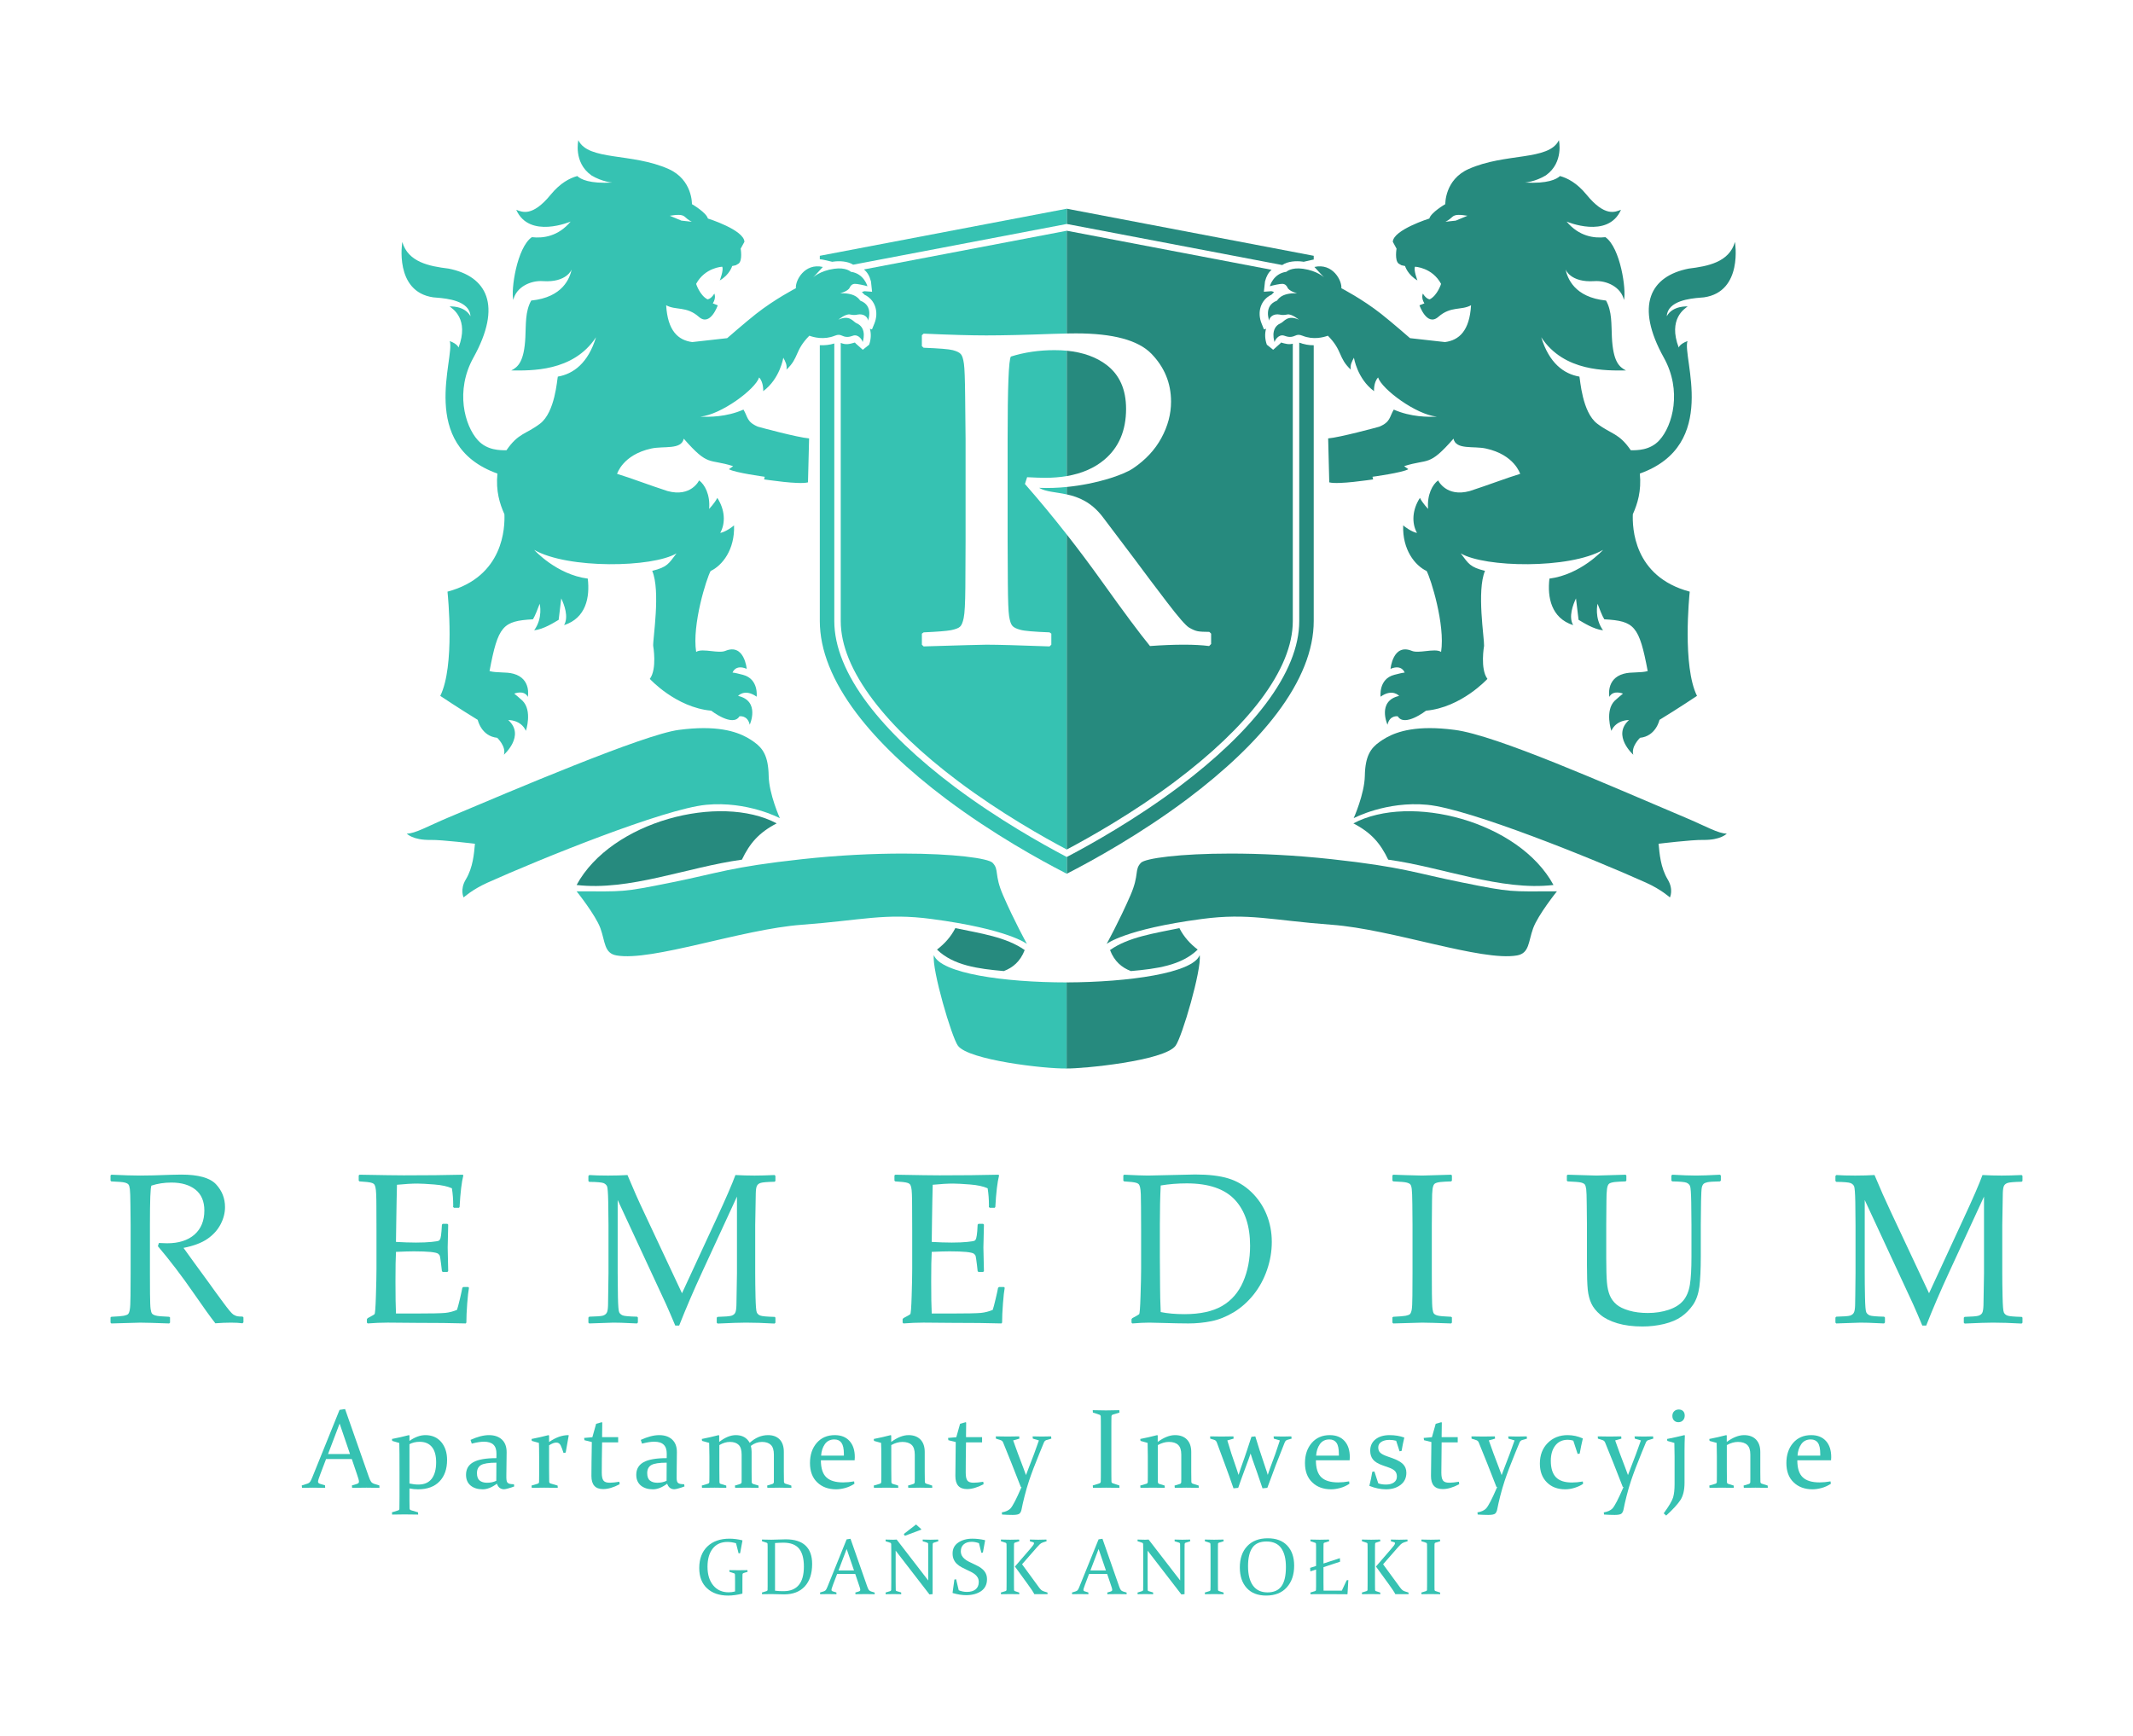 <?xml version="1.0" encoding="UTF-8"?>
<!DOCTYPE svg PUBLIC "-//W3C//DTD SVG 1.1//EN" "http://www.w3.org/Graphics/SVG/1.1/DTD/svg11.dtd">
<!-- Creator: CorelDRAW 2021 (64-Bit) -->
<svg xmlns="http://www.w3.org/2000/svg" xml:space="preserve" width="1628px" height="1325px" version="1.1" style="shape-rendering:geometricPrecision; text-rendering:geometricPrecision; image-rendering:optimizeQuality; fill-rule:evenodd; clip-rule:evenodd"
viewBox="0 0 1628 1324.95"
 xmlns:xlink="http://www.w3.org/1999/xlink"
 xmlns:xodm="http://www.corel.com/coreldraw/odm/2003">
 <defs>
  <style type="text/css">
   <![CDATA[
    .fil0 {fill:none}
    .fil2 {fill:#268A7E}
    .fil1 {fill:#36C2B2}
    .fil3 {fill:#36C2B2;fill-rule:nonzero}
   ]]>
  </style>
 </defs>
 <g id="Warstwa_x0020_1">
  <polygon class="fil0" points="0,1324.95 1628,1324.95 1628,0 0,0 "/>
  <path class="fil1" d="M84.36 897.26l0.62 -0.56c9.39,0.43 16.71,0.65 21.94,0.65 5.82,0 13.65,-0.19 23.52,-0.58 3.66,-0.11 6.3,-0.16 7.94,-0.16 13,0 21.83,2.45 26.46,7.36 4.59,4.91 6.9,10.69 6.9,17.44 0,4.48 -1.12,8.85 -3.39,13.17 -2.25,4.31 -5.56,7.99 -10,11.08 -4.41,3.05 -10.52,5.37 -18.28,6.9 1.45,2.06 4.07,5.67 7.79,10.8l10.94 14.99c3.55,4.98 7.34,10.22 11.43,15.71 4.04,5.52 6.68,8.65 7.85,9.37 1.17,0.71 2.19,1.15 3.03,1.32 0.89,0.15 2.23,0.24 4.05,0.24l0.64 0.62 0 3.77 -0.71 0.74c-2.47,-0.33 -5.39,-0.5 -8.78,-0.5 -3.64,0 -7.64,0.17 -11.95,0.5 -3.54,-4.51 -9.13,-12.25 -16.74,-23.29 -8.83,-12.78 -17.85,-24.62 -27.11,-35.56l0.76 -2.45c2.68,0.13 4.76,0.22 6.25,0.22 8.89,0 15.83,-2.21 20.9,-6.62 5.02,-4.44 7.55,-10.56 7.55,-18.39 0,-7.03 -2.27,-12.34 -6.79,-15.95 -4.53,-3.59 -10.63,-5.39 -18.35,-5.39 -5.39,0 -10.49,0.76 -15.25,2.32 -0.78,1.17 -1.15,11.16 -1.15,29.99l0 36.97 0.06 15.58c0.07,6.03 0.2,9.93 0.46,11.68 0.26,1.78 0.63,2.94 1.12,3.51 0.48,0.6 1.43,1.1 2.82,1.47 1.38,0.41 4.8,0.71 10.23,0.93l0.65 0.47 0 4.01 -0.65 0.62c-0.26,0 -4.76,-0.13 -13.54,-0.45 -3.66,-0.11 -6.49,-0.17 -8.57,-0.17 -1.58,0 -8.94,0.21 -22.03,0.62l-0.62 -0.62 0 -4.01 0.62 -0.47c4.76,-0.22 7.94,-0.48 9.54,-0.78 1.58,-0.33 2.67,-0.74 3.21,-1.26 0.54,-0.49 0.99,-1.58 1.29,-3.22 0.35,-1.67 0.55,-5.34 0.59,-11.06l0.09 -16.85 0 -36.98 -0.16 -15.59c-0.06,-6.06 -0.19,-10 -0.43,-11.75 -0.24,-1.78 -0.58,-2.94 -1.08,-3.51 -0.48,-0.6 -1.43,-1.08 -2.81,-1.45 -1.41,-0.39 -4.78,-0.65 -10.24,-0.88l-0.62 -0.57 0 -3.98 0 0z"/>
  <path class="fil1" d="M273.77 897.26l0.61 -0.56c17.63,0.33 28.93,0.48 33.84,0.48 16.85,0 31.87,-0.15 45.02,-0.48l0.39 0.56c-1.3,5.11 -2.25,13.11 -2.85,24.06l-0.46 0.63 -3.81 0 -0.67 -0.63c0.04,-0.5 0.07,-0.93 0.07,-1.27 0,-4.55 -0.33,-8.85 -1,-12.96 -3.22,-1.5 -7.7,-2.47 -13.43,-2.93 -5.74,-0.43 -10.06,-0.69 -12.92,-0.69 -4.05,0 -9.26,0.3 -15.58,0.91l-0.28 12.77 -0.24 14.62 -0.24 16.23c5.54,0.32 10.65,0.5 15.34,0.5 4.72,0 8.68,-0.18 11.86,-0.5 3.18,-0.31 5.06,-0.65 5.6,-0.98 0.52,-0.36 0.96,-1.03 1.22,-2.03 0.28,-0.97 0.52,-2.73 0.73,-5.24l0.33 -4.93 0.6 -0.65 3.55 0 0.63 0.65c-0.11,5.82 -0.24,11.64 -0.39,17.48l0.39 18 -0.63 0.63 -3.55 0 -0.6 -0.63 -0.57 -4.8c-0.45,-3.72 -0.78,-5.93 -0.99,-6.68 -0.2,-0.7 -0.69,-1.32 -1.43,-1.87 -0.73,-0.51 -2.66,-0.97 -5.73,-1.29 -3.07,-0.29 -7.31,-0.46 -12.7,-0.46 -3.01,0 -7.55,0.13 -13.65,0.41 -0.26,4.48 -0.39,11.92 -0.39,22.37 0,11.19 0.13,19.41 0.39,24.69l14.17 0c12.5,0 20.29,-0.17 23.45,-0.48 3.12,-0.32 6.1,-1.12 8.93,-2.31 0.46,-1.23 1.22,-4.07 2.28,-8.5 1.04,-4.48 1.64,-7.27 1.81,-8.38l0.76 -0.56 3.7 0 0.61 0.56c-0.44,2.3 -0.91,6.3 -1.35,11.99 -0.43,5.71 -0.64,10.6 -0.64,14.62l-0.57 0.63c-9.8,-0.3 -22.65,-0.45 -38.51,-0.45l-20.96 -0.18c-4.89,0 -9.98,0.22 -15.25,0.63l-0.63 -0.63 0 -2.63 0.63 -0.81c3,-1.6 4.75,-2.57 5.17,-2.98 0.45,-0.39 0.82,-5.06 1.08,-14 0.28,-8.91 0.43,-15.71 0.43,-20.4l0 -29.34 -0.06 -18.13c0,-3.96 -0.05,-7.18 -0.16,-9.63 -0.1,-2.49 -0.3,-4.26 -0.56,-5.32 -0.26,-1.06 -0.54,-1.82 -0.86,-2.23 -0.35,-0.45 -0.89,-0.8 -1.63,-1.1 -0.73,-0.3 -2.03,-0.54 -3.83,-0.76l-5.86 -0.47 -0.6 -0.56 0 -3.99 -0.01 0z"/>
  <path class="fil1" d="M591.14 896.94l0.7 0.65 0 3.89 -0.61 0.59c-5.67,0.13 -9.15,0.43 -10.54,0.86 -1.36,0.41 -2.33,1.13 -2.87,2.1 -0.59,1.02 -0.91,2.92 -0.98,5.82 -0.08,2.86 -0.21,10.99 -0.43,24.36l0 36.85c0,5.32 0.09,11.36 0.24,18.06 0.17,6.71 0.47,10.6 0.97,11.69 0.48,1.1 1.37,1.92 2.66,2.4 1.26,0.54 4.91,0.86 10.95,1.02l0.61 0.54 0 3.93 -0.7 0.63c-8.39,-0.48 -15.68,-0.71 -21.87,-0.71 -4.22,0 -11.4,0.23 -21.53,0.71l-0.69 -0.63 0 -3.85 0.61 -0.63c5.67,-0.15 9.19,-0.45 10.53,-0.86 1.37,-0.43 2.34,-1.15 2.88,-2.12 0.59,-1 0.91,-2.97 1,-5.89 0.1,-2.94 0.23,-11.03 0.41,-24.29l0 -58.66 -26.62 57.7c-6.66,14.44 -12.48,28.02 -17.48,40.74l-3 0c-2.88,-6.85 -5.24,-12.35 -7.1,-16.46l-36.84 -79.36 0 55.88c0,5.24 0.06,11.23 0.19,18.03 0.13,6.79 0.45,10.7 0.97,11.79 0.5,1.06 1.43,1.84 2.69,2.38 1.29,0.52 4.95,0.84 10.94,0.97l0.63 0.61 0 3.85 -0.69 0.71 -4.93 -0.21c-5.09,-0.28 -9.46,-0.41 -13.11,-0.41 -1.67,0 -7.79,0.21 -18.42,0.62l-0.62 -0.62 0 -3.86 0.62 -0.69c5.65,-0.13 9.13,-0.39 10.48,-0.8 1.34,-0.43 2.31,-1.15 2.89,-2.16 0.61,-1 0.91,-2.92 1,-5.67 0.09,-2.77 0.22,-10.97 0.35,-24.54l0 -36.62c0,-4.83 -0.07,-10.74 -0.2,-17.7 -0.13,-6.93 -0.45,-10.97 -0.91,-12.05 -0.52,-1.08 -1.38,-1.91 -2.66,-2.43 -1.3,-0.54 -4.95,-0.88 -10.95,-0.95l-0.62 -0.67 0 -3.81 0.71 -0.73c3.53,0.26 8.31,0.41 14.32,0.41 5.65,0 10.58,-0.15 14.8,-0.41 4.31,10.34 8.44,19.69 12.42,28.04l29.19 62.2 26.37 -56.99c7.16,-15.42 11.94,-26.5 14.41,-33.25 4.95,0.26 9.8,0.41 14.58,0.41 4.31,0 9.39,-0.15 15.25,-0.41l0 0z"/>
  <path class="fil1" d="M682.68 897.26l0.61 -0.56c17.63,0.33 28.9,0.48 33.84,0.48 16.85,0 31.84,-0.15 45,-0.48l0.41 0.56c-1.3,5.11 -2.25,13.11 -2.86,24.06l-0.47 0.63 -3.79 0 -0.67 -0.63c0.04,-0.5 0.06,-0.93 0.06,-1.27 0,-4.55 -0.34,-8.85 -0.99,-12.96 -3.25,-1.5 -7.7,-2.47 -13.46,-2.93 -5.71,-0.43 -10.04,-0.69 -12.89,-0.69 -4.07,0 -9.26,0.3 -15.58,0.91l-0.3 12.77 -0.24 14.62 -0.22 16.23c5.54,0.32 10.65,0.5 15.32,0.5 4.74,0 8.7,-0.18 11.88,-0.5 3.18,-0.31 5.04,-0.65 5.6,-0.98 0.52,-0.36 0.95,-1.03 1.19,-2.03 0.3,-0.97 0.54,-2.73 0.76,-5.24l0.3 -4.93 0.61 -0.65 3.57 0 0.62 0.65c-0.1,5.82 -0.23,11.64 -0.41,17.48l0.41 18 -0.62 0.63 -3.57 0 -0.61 -0.63 -0.54 -4.8c-0.45,-3.72 -0.8,-5.93 -0.99,-6.68 -0.2,-0.7 -0.7,-1.32 -1.43,-1.87 -0.74,-0.51 -2.66,-0.97 -5.74,-1.29 -3.07,-0.29 -7.31,-0.46 -12.7,-0.46 -3,0 -7.55,0.13 -13.65,0.41 -0.28,4.48 -0.41,11.92 -0.41,22.37 0,11.19 0.13,19.41 0.41,24.69l14.17 0c12.49,0 20.28,-0.17 23.44,-0.48 3.13,-0.32 6.12,-1.12 8.95,-2.31 0.44,-1.23 1.21,-4.07 2.25,-8.5 1.06,-4.48 1.67,-7.27 1.82,-8.38l0.78 -0.56 3.7 0 0.6 0.56c-0.45,2.3 -0.91,6.3 -1.34,11.99 -0.45,5.71 -0.65,10.6 -0.65,14.62l-0.56 0.63c-9.82,-0.3 -22.65,-0.45 -38.51,-0.45l-20.96 -0.18c-4.91,0 -9.98,0.22 -15.28,0.63l-0.63 -0.63 0 -2.63 0.63 -0.81c3.03,-1.6 4.76,-2.57 5.19,-2.98 0.46,-0.39 0.83,-5.06 1.09,-14 0.28,-8.91 0.41,-15.71 0.41,-20.4l0 -29.34 -0.07 -18.13c0,-3.96 -0.04,-7.18 -0.15,-9.63 -0.08,-2.49 -0.28,-4.26 -0.54,-5.32 -0.26,-1.06 -0.54,-1.82 -0.87,-2.23 -0.34,-0.45 -0.9,-0.8 -1.62,-1.1 -0.75,-0.3 -2.03,-0.54 -3.83,-0.76l-5.86 -0.47 -0.61 -0.56 0 -3.99 0 0z"/>
  <path class="fil1" d="M857.37 897.26l0.6 -0.56c8.92,0.43 14.98,0.65 18.22,0.65l36.07 -0.82c10.27,0 18.71,0.99 25.29,3.01 6.55,2.01 12.42,5.47 17.52,10.38 5.13,4.93 8.98,10.67 11.64,17.18 2.64,6.53 3.98,13.5 3.98,20.9 0,7.2 -1.21,14.32 -3.63,21.33 -2.42,7.03 -5.84,13.35 -10.28,18.91 -4.45,5.56 -9.54,10.06 -15.19,13.48 -5.69,3.4 -11.4,5.67 -17.07,6.81 -5.71,1.15 -11.55,1.71 -17.5,1.71 -4.02,0 -11.57,-0.13 -22.67,-0.45 -3.64,-0.11 -6.06,-0.17 -7.25,-0.17 -3.55,0 -7.83,0.21 -12.85,0.62l-0.63 -0.62 0 -2.64 0.63 -0.8c3,-1.61 4.76,-2.58 5.17,-2.99 0.45,-0.39 0.82,-5.06 1.08,-14 0.3,-8.91 0.45,-15.7 0.45,-20.4l0 -29.34 -0.08 -18.13c0,-3.96 -0.05,-7.18 -0.15,-9.63 -0.11,-2.48 -0.29,-4.26 -0.55,-5.32 -0.28,-1.06 -0.56,-1.81 -0.88,-2.23 -0.35,-0.45 -0.89,-0.8 -1.62,-1.1 -0.74,-0.3 -2.04,-0.54 -3.81,-0.76l-5.89 -0.47 -0.6 -0.56 0 -3.99 0 0zm28.54 104.29c5.23,1.06 11.27,1.6 18.08,1.6 11.97,0 21.55,-2.08 28.73,-6.23 7.17,-4.16 12.53,-10.32 16.08,-18.48 3.53,-8.14 5.32,-17.33 5.32,-27.54 0,-15.08 -3.89,-26.79 -11.66,-35.12 -7.77,-8.28 -19.97,-12.46 -36.67,-12.46 -6.9,0 -13.52,0.54 -19.88,1.6 -0.44,8.74 -0.65,18.61 -0.65,29.58l0 25.1 0.17 23.47c0,4.59 0.15,10.75 0.48,18.48l0 0z"/>
  <path class="fil1" d="M1063.38 896.7l9.63 0.33c6.32,0.21 10.47,0.32 12.42,0.32 1.73,0 9.11,-0.22 22.13,-0.65l0.61 0.56 0 3.99 -0.61 0.56c-3.55,0.11 -6.3,0.28 -8.22,0.47 -1.93,0.22 -3.33,0.63 -4.2,1.19 -0.87,0.61 -1.45,1.97 -1.75,4.14 -0.28,2.14 -0.41,5.15 -0.41,8.99l-0.16 18.4 0 36.97 0.07 15.58c0.06,6.03 0.22,9.93 0.48,11.68 0.23,1.78 0.6,2.94 1.1,3.51 0.52,0.6 1.43,1.1 2.81,1.47 1.41,0.41 4.83,0.71 10.28,0.93l0.6 0.47 0 4.01 -0.6 0.62c-0.26,0 -4.78,-0.13 -13.59,-0.45 -3.66,-0.11 -6.49,-0.17 -8.55,-0.17 -1.6,0 -8.93,0.21 -22.04,0.62l-0.63 -0.62 0 -4.01 0.63 -0.47c4.78,-0.22 7.98,-0.48 9.56,-0.78 1.6,-0.33 2.64,-0.74 3.2,-1.26 0.52,-0.49 0.98,-1.58 1.32,-3.22 0.31,-1.67 0.52,-5.34 0.54,-11.06l0.09 -16.85 0 -36.98 -0.13 -15.59c-0.06,-6.06 -0.22,-10 -0.45,-11.75 -0.22,-1.78 -0.59,-2.94 -1.08,-3.51 -0.48,-0.6 -1.43,-1.08 -2.8,-1.45 -1.38,-0.39 -4.8,-0.65 -10.25,-0.88l-0.63 -0.57 0 -3.98 0.63 -0.56 0 0z"/>
  <path class="fil1" d="M1195.9 897.26l0.6 -0.56c12.77,0.43 20.1,0.65 22.05,0.65 1.77,0 9.13,-0.22 22.13,-0.65l0.63 0.56 0 3.98 -0.63 0.57c-3.55,0.1 -6.29,0.28 -8.22,0.47 -1.9,0.22 -3.31,0.63 -4.2,1.19 -0.86,0.61 -1.45,1.97 -1.73,4.13 -0.28,2.15 -0.43,5.15 -0.43,9l-0.15 18.39 0 25.38c0,8.4 0.19,14.52 0.52,18.46 0.32,3.89 1.06,7.2 2.16,9.89 1.1,2.68 2.79,4.99 5.04,6.96 2.25,1.93 5.48,3.51 9.72,4.74 4.22,1.23 8.97,1.84 14.34,1.84 5.63,0 10.93,-0.8 15.84,-2.42 4.89,-1.63 8.63,-4.01 11.2,-7.08 2.56,-3.09 4.24,-7.14 5.05,-12.2 0.79,-5.04 1.18,-12.03 1.18,-20.97l0 -24.59c0,-4.18 -0.04,-9.89 -0.17,-17.16 -0.13,-7.27 -0.45,-11.47 -0.93,-12.55 -0.5,-1.1 -1.38,-1.93 -2.7,-2.49 -1.32,-0.54 -4.96,-0.89 -10.91,-0.99l-0.62 -0.65 0 -3.72 0.62 -0.74c7.62,0.43 13.7,0.65 18.29,0.65 3.87,0 9.95,-0.22 18.17,-0.65l0.69 0.65 0 3.81 -0.69 0.65c-4.83,0.1 -7.99,0.3 -9.46,0.6 -1.45,0.3 -2.46,0.74 -3.07,1.32 -0.58,0.59 -1.04,1.49 -1.32,2.73 -0.26,1.23 -0.47,4.74 -0.58,10.53l-0.2 18.01 0 24.27c0,9.69 -0.37,17.33 -1.08,22.93 -0.76,5.59 -2.36,10.19 -4.82,13.79 -2.49,3.59 -5.43,6.62 -8.88,9.04 -3.41,2.4 -7.81,4.28 -13.15,5.6 -5.34,1.28 -10.88,1.93 -16.64,1.93 -7.2,0 -13.56,-0.82 -19.08,-2.45 -5.52,-1.66 -9.86,-3.85 -13.04,-6.57 -3.19,-2.71 -5.48,-5.56 -6.86,-8.59 -1.41,-3.01 -2.3,-6.56 -2.73,-10.63 -0.39,-4.09 -0.6,-10.3 -0.6,-18.65l0 -30.67 -0.16 -15.6c-0.06,-6.06 -0.17,-10 -0.41,-11.75 -0.26,-1.78 -0.63,-2.94 -1.08,-3.51 -0.52,-0.6 -1.43,-1.08 -2.81,-1.45 -1.41,-0.38 -4.83,-0.64 -10.28,-0.88l-0.6 -0.56 0 -3.99 0 0z"/>
  <path class="fil1" d="M1542.95 896.94l0.69 0.65 0 3.89 -0.6 0.59c-5.67,0.13 -9.18,0.43 -10.54,0.86 -1.36,0.41 -2.34,1.13 -2.9,2.1 -0.56,1.02 -0.89,2.92 -0.97,5.82 -0.07,2.86 -0.2,10.99 -0.41,24.36l0 36.85c0,5.32 0.08,11.36 0.24,18.06 0.15,6.71 0.47,10.6 0.97,11.69 0.48,1.1 1.36,1.92 2.66,2.4 1.25,0.54 4.91,0.86 10.95,1.02l0.6 0.54 0 3.93 -0.69 0.63c-8.39,-0.48 -15.68,-0.71 -21.89,-0.71 -4.2,0 -11.38,0.23 -21.51,0.71l-0.69 -0.63 0 -3.85 0.6 -0.63c5.65,-0.15 9.18,-0.45 10.52,-0.86 1.38,-0.43 2.36,-1.15 2.9,-2.12 0.58,-1 0.88,-2.97 0.99,-5.89 0.11,-2.94 0.24,-11.03 0.41,-24.29l0 -58.66 -26.61 57.7c-6.68,14.44 -12.5,28.02 -17.5,40.74l-2.99 0c-2.87,-6.85 -5.23,-12.35 -7.09,-16.46l-36.85 -79.36 0 55.88c0,5.24 0.04,11.23 0.2,18.03 0.13,6.79 0.45,10.7 0.97,11.79 0.5,1.06 1.43,1.84 2.66,2.38 1.3,0.52 4.96,0.84 10.97,0.97l0.63 0.61 0 3.85 -0.69 0.71 -4.96 -0.21c-5.06,-0.28 -9.43,-0.41 -13.09,-0.41 -1.66,0 -7.79,0.21 -18.41,0.62l-0.65 -0.62 0 -3.86 0.65 -0.69c5.65,-0.13 9.11,-0.39 10.47,-0.8 1.34,-0.43 2.32,-1.15 2.88,-2.16 0.6,-1 0.93,-2.92 1.02,-5.67 0.06,-2.77 0.21,-10.97 0.32,-24.54l0 -36.62c0,-4.83 -0.04,-10.74 -0.17,-17.7 -0.13,-6.93 -0.46,-10.97 -0.91,-12.05 -0.52,-1.08 -1.39,-1.91 -2.66,-2.43 -1.3,-0.54 -4.96,-0.88 -10.95,-0.95l-0.65 -0.67 0 -3.81 0.72 -0.73c3.52,0.26 8.33,0.41 14.34,0.41 5.63,0 10.58,-0.15 14.78,-0.41 4.32,10.34 8.46,19.69 12.42,28.04l29.2 62.2 26.35 -56.99c7.19,-15.42 11.97,-26.5 14.43,-33.25 4.96,0.26 9.78,0.41 14.59,0.41 4.3,0 9.39,-0.15 15.25,-0.41l0 0z"/>
  <path class="fil2" d="M782.1 725.22c-14.13,-10.02 -34.03,-12.77 -52.94,-16.77 -3.44,6.75 -8.29,12.01 -14,16.4 12.57,12.22 31.54,14.67 50.99,16.4 6.93,-2.62 12.6,-7.36 15.95,-16.03l0 0z"/>
  <path class="fil2" d="M566.26 656.2c-42.12,5.84 -85.82,24.04 -126.17,19.34 26.44,-48.78 109.49,-70.05 152.72,-47.03 -13.67,7.1 -20.6,15.25 -26.55,27.69z"/>
  <path class="fil2" d="M814.21 666.95l1.64 -0.84c18.39,-9.47 54.59,-29.36 90.41,-56.23 29.06,-21.85 52.08,-43.83 68.33,-65.34 18.65,-24.68 28.1,-48.4 28.1,-70.49l0 -210.51c-3.76,0 -7.53,-0.65 -11.05,-2.01l0 212.52c0,19.47 -8.66,40.81 -25.73,63.42 -15.64,20.66 -37.88,41.9 -66.11,63.13 -33.28,24.94 -67.22,43.9 -84.49,52.98l-1.1 0.59 0 12.79 0 -0.01zm188.48 -468.86l0 -2.85 -188.48 -35.94 0 11.64 164.45 31.35 0 0c4.32,-2.99 10.9,-3.27 15.64,-2.6 0.24,0.05 0.45,0.09 0.69,0.13l6.1 -1.4c0.52,-0.13 1.06,-0.22 1.6,-0.33l0 0z"/>
  <path class="fil1" d="M451.23 133.73c0,0 -0.02,0 -0.07,0 8.46,5.13 16.21,5.6 16.21,5.6 -17.42,1 -24.19,-2.51 -26.76,-4.97 -5.69,1.53 -12.99,5.32 -20.21,14.12 -14.11,17.29 -21.85,13.33 -26.38,11.64 9.96,22.57 41.54,8.98 41.54,8.98 -9.41,11.21 -20.74,12.94 -29.64,11.92 -11.46,8.01 -16.07,40.42 -14.15,47.93 2.21,-9.89 13.27,-15.02 22.55,-14.37 18.35,1.26 22.04,-8.96 22.04,-8.96 -1.49,6.58 -6.61,21.31 -30.91,23.78 -4.65,8.31 -3.96,17.98 -4.46,27.97 -0.91,18.65 -5.54,22.7 -10.75,25.4 14.62,0.05 47.14,1.3 64.67,-25.35 -6.04,19.73 -17.25,28.01 -29.15,30.05 -0.6,2.19 -2.05,27.13 -13.54,35.89 -10.97,8.33 -16.51,7.01 -25.68,20.34 -4.63,-0.02 -14.69,0.2 -21.85,-7.72 -10.13,-11.15 -17.35,-37.8 -3.38,-62.94 22.24,-40.05 10.3,-62.22 -18.91,-68.02 -14.67,-1.8 -30.85,-4.83 -35.35,-20.34 0,0 -6.4,37.93 23.63,42.28 0.58,0.08 1.58,0.15 2.85,0.25 7.57,0.61 24.97,2.32 25.55,14.15 -4.54,-8.3 -15.94,-7.46 -15.94,-7.46 2.23,1.67 15.14,9.54 6.84,31.39 0,0 -0.68,-2.72 -6.71,-4.95 4.22,12.37 -24.67,79.38 36.39,101.14 -1.34,13.42 1.84,23.22 5.34,31.05 0.37,9.69 -0.26,47.58 -43.44,59.09 0,0 0.09,0.13 0.17,0.21 -0.11,-0.08 -0.15,-0.15 -0.17,-0.21 0.34,3.46 5.73,56.79 -5.52,79.57 0,0 14.41,9.65 28.6,18.31 0,0 2.62,12.44 14.87,13.69 0,0 7.05,6.75 5.1,12.92 0,0 16.55,-14.67 3.29,-26.48 0,0 9.61,-0.37 13.5,8.24 0,0 5.13,-15.34 -2.64,-23.04 -1.47,-1.45 -6.25,-5.37 -6.25,-5.37 0,0 7.49,-3.11 10.36,2.47 0,0 2.86,-13.83 -10.94,-17.63 -2.88,-0.81 -6.15,-0.94 -9.37,-1.04 -3.18,-0.13 -6.3,-0.26 -8.92,-1 6.52,-34.68 10.17,-38.23 33.11,-39.53 1.58,-2.35 3.87,-8.43 5.17,-11.87 0,0 2.68,10.79 -4.2,20.25 6.97,-0.67 15.1,-5.85 18.69,-7.99l1.97 -16.33c2.25,4.69 5.84,14.04 2.16,20.4 16.79,-5.43 19.78,-21.29 18.09,-35.52 -23.97,-3.1 -40.93,-21.94 -40.93,-21.94 25.85,14.77 90.41,13.52 108.65,2.66 -6.01,8 -7.03,10.49 -18.54,13.35 6.49,15.32 0.45,51.73 0.74,57.24 0,0 3.11,17.68 -2.58,25.23 0,0 19.88,21.81 46.86,24.28 0,0 16.47,12.8 21.55,4.3 0,0 6.17,-1.14 7.86,6.41 0,0 8.2,-18.09 -8.88,-21.99 0,0 5.02,-5.86 14.15,0.59 0,0 1.76,-13.48 -10.42,-16.68 -7.77,-2.04 -7.99,-1.67 -7.99,-1.65 0.02,-0.04 2.08,-6.62 10.82,-2.92 0,0 -1.73,-19.73 -16.29,-13.72 -2.58,1.07 -6.64,0.61 -10.71,0.16 -4.59,-0.5 -9.15,-1.02 -11.58,0.65 -3.26,-20.77 7.92,-56.21 11.04,-61.77 8.91,-4.2 18.56,-16.32 17.87,-34.84 -1.26,1.19 -6.69,5.11 -10.54,5.76 4.26,-7.62 3.55,-17.89 -2.23,-26.74 -1.92,3.93 -6.25,8.41 -6.25,8.41 0.97,-10.73 -3.37,-18.71 -7.64,-21.76 0,0 -6.1,13.09 -24.16,8.11 -13.42,-4.33 -28.69,-10.19 -38.45,-13.11 0.06,0 4.2,-14.52 26.09,-19.32 9.52,-2.1 23,1.17 24.8,-7.53 19.06,21.77 18.82,14.95 37.69,20.97l-3.23 2.33c4.54,2.69 27.35,5.78 27.35,5.78l-0.48 2.01c1.84,0.2 26.68,4.11 33.49,2.25l0.85 -33.55c-8.72,-0.7 -36.76,-8.29 -39.1,-8.96 -8.61,-3.64 -7.61,-7.45 -10.99,-13.03 -13.17,5.78 -26.29,5.67 -32.97,5.37 15.84,-1.41 42.1,-20.95 44.91,-29.9 3.53,3.7 3.12,10.45 3.12,10.45 12.87,-9.48 15.34,-25.53 15.34,-25.53 1.6,2.92 3.05,5.73 2.4,9.11 9.82,-9.18 6.08,-14.37 17.48,-25.9 3.27,1.21 11.12,3.35 19.39,0.02 2.49,-1.02 3.91,-0.84 5.64,-0.02 4.03,1.9 6.82,0.37 8.57,-0.11 4.16,-1.1 7.06,3.77 7.06,5.06 0,0 3.96,-10.86 -4.7,-14.51 -2.6,-1.11 -5.02,-6.64 -13.82,-2.69 0,0 5.51,-4.61 8.8,-3.96 4.63,0.93 5.26,-0.1 7.57,-0.1 4.63,0 6.47,3.44 6.26,4.89 0,0 4.56,-11.43 -5.8,-15.3 -0.67,-0.26 -2.62,-6.12 -15.49,-5.67 0,0 6.01,-1.45 7.31,-4.33 0.69,-1.55 1.77,-2.72 3.87,-2.87 1.58,-0.13 7.66,1.16 9.67,1.83 0,0 -2.55,-9.69 -12.65,-11.03 0,0 -3.62,-3.61 -12.73,-2.31 -10.99,1.55 -16.05,6.59 -16.05,6.59 0,0 4.87,-5.1 7.4,-7.98 -14,-3.2 -21.14,10.45 -20.57,16.23 0,0 -15.99,8.24 -30.44,19.62 -8.57,6.77 -21.99,18.5 -21.99,18.5l-26.67 2.99c-10.76,-1.39 -18.78,-8.57 -19.91,-28.11 7.51,4.13 15.41,0.45 24.97,8.87 8.7,7.68 14.41,-8.81 14.41,-8.81l-3.77 -1.49c2.77,-4.37 1.15,-7.46 1.15,-7.46 -2.68,4.39 -5.24,4.37 -5.24,4.37 -5.9,-3.07 -8.65,-11.79 -8.65,-11.79 6.79,-12.55 19.88,-13.09 19.88,-13.09 1.37,2.18 -1.81,10.45 -1.81,10.45 7.55,-4.35 9.45,-10.99 9.45,-10.99l2.75 -0.59 2.21 -1.3c3.07,-2.57 1.51,-11.35 1.51,-11.35l2.88 -5.26c-0.41,-9.15 -27.89,-17.76 -27.89,-17.76 -1.23,-4.57 -11.84,-10.8 -12.18,-10.97 0,0 0.52,-18.63 -17.79,-26.81 -28.12,-12.57 -61.2,-6.1 -68.91,-22 0,0 -3.91,16.87 9.81,26.72l0 0zm59.97 30.94c5.43,-0.85 9.35,-1.17 11.47,0.78 2.98,2.81 5.34,3.8 5.34,3.8l-7.9 -0.86 -8.91 -3.72z"/>
  <path class="fil1" d="M518.21 557.13c-26.57,3.36 -127.3,46.35 -176.02,66.9 -15.49,6.53 -25.49,12.4 -31.74,12.27 0,0 4.45,5.08 18.24,4.84 8.48,-0.17 33.81,2.92 33.81,2.92 -0.71,7.51 -1.45,18.07 -6.96,27.22 -4.72,7.83 -1.67,13.76 -1.67,13.76 0,0 6.64,-6.08 18.11,-11.23 40.2,-18.08 134.87,-56.42 167.04,-59.49 31.46,-2.99 56.21,10.23 56.21,10.23 0,0 -8.28,-18.39 -8.54,-32.34 -0.28,-15.13 -4.42,-21.1 -11.3,-25.95 -5.51,-3.89 -15.92,-10.47 -38.27,-10.47 -5.54,0 -11.79,0.41 -18.91,1.34l0 0z"/>
  <path class="fil2" d="M1053.02 566.26c-6.88,4.85 -11.04,10.82 -11.32,25.94 -0.26,13.96 -8.52,32.35 -8.52,32.35 0,0 24.75,-13.22 56.21,-10.23 32.17,3.07 126.87,41.41 167.04,59.49 11.45,5.15 18.11,11.23 18.11,11.23 0,0 3.05,-5.93 -1.69,-13.76 -5.47,-9.15 -6.23,-19.71 -6.94,-27.22 0,0 25.33,-3.09 33.82,-2.92 13.78,0.24 18.23,-4.84 18.23,-4.84 -6.27,0.13 -16.27,-5.74 -31.74,-12.27 -59.75,-25.21 -144.15,-62.87 -176.02,-66.9 -7.12,-0.93 -13.37,-1.34 -18.91,-1.34 -22.35,0 -32.73,6.58 -38.27,10.47l0 0z"/>
  <path class="fil1" d="M611.94 655.86c-54.7,5.97 -63.55,10.55 -99.12,17.69 -38.79,7.86 -36.49,6.88 -72.73,6.82 0,0 14.47,18.02 18.19,28.23 3.7,10.24 2.77,19.04 12.23,20.71 27.11,4.78 95.41,-20.01 141.43,-23.41 46.04,-3.4 63.32,-9.17 99.09,-4.41 59.04,7.81 72.78,19.06 72.78,19.06 0,0 -9.67,-17.46 -18.2,-37.11 -7.01,-16.09 -2.81,-19.38 -8,-24.83 -3.31,-3.45 -29.69,-7.06 -68.44,-7.06 -22.32,0 -48.74,1.19 -77.23,4.31l0 0z"/>
  <path class="fil2" d="M870.82 658.6c-5.21,5.46 -1.03,8.74 -8.02,24.84 -8.53,19.65 -18.18,37.1 -18.18,37.1 0,0 13.72,-11.24 72.74,-19.06 35.79,-4.76 53.1,1.02 99.11,4.42 46.02,3.39 114.33,28.19 141.41,23.41 9.48,-1.67 8.55,-10.47 12.27,-20.71 3.7,-10.21 18.17,-28.23 18.17,-28.23 -36.26,0.06 -33.94,1.04 -72.73,-6.82 -35.6,-7.14 -44.42,-11.72 -99.12,-17.7 -28.49,-3.11 -54.91,-4.3 -77.23,-4.3 -38.75,0 -65.13,3.61 -68.42,7.05l0 0z"/>
  <path class="fil1" d="M814.21 749.9c-48.08,0 -96.15,-6.92 -101.45,-20.81 -1.63,10.86 13.63,62.79 18.39,69.17 8.13,10.93 66.33,17.68 82.95,17.35l0.11 -65.7 0 -0.01z"/>
  <path class="fil2" d="M814.1 815.61c11.9,0.22 74.49,-5.71 83.14,-17.35 4.94,-6.58 20.04,-58.24 18.41,-69.17 -5.23,13.7 -54.11,20.64 -101.55,20.81l0 65.71 0 0z"/>
  <path class="fil2" d="M1180.02 133.73c0,0 0.02,0 0.04,0 -8.44,5.13 -16.18,5.6 -16.18,5.6 17.39,1 24.16,-2.51 26.76,-4.97 5.69,1.53 12.98,5.32 20.19,14.12 14.12,17.29 21.87,13.33 26.37,11.64 -9.93,22.57 -41.52,8.98 -41.52,8.98 9.41,11.21 20.75,12.94 29.64,11.92 11.47,8.01 16.08,40.42 14.15,47.93 -2.2,-9.89 -13.26,-15.02 -22.56,-14.37 -18.35,1.26 -22.03,-8.96 -22.03,-8.96 1.47,6.58 6.62,21.31 30.92,23.78 4.63,8.31 3.98,17.98 4.46,27.97 0.93,18.65 5.51,22.7 10.75,25.4 -14.65,0.05 -47.17,1.3 -64.67,-25.35 6.01,19.73 17.22,28.01 29.14,30.05 0.61,2.19 2.06,27.13 13.55,35.89 10.97,8.33 16.5,7.01 25.68,20.34 4.63,-0.02 14.67,0.2 21.85,-7.72 10.13,-11.15 17.35,-37.8 3.37,-62.94 -22.24,-40.05 -10.31,-62.22 18.91,-68.02 14.65,-1.8 30.86,-4.83 35.36,-20.34 0,0 6.4,37.93 -23.63,42.28 -0.6,0.08 -1.58,0.15 -2.88,0.25 -7.55,0.61 -24.94,2.32 -25.53,14.15 4.55,-8.3 15.93,-7.46 15.93,-7.46 -2.21,1.67 -15.13,9.54 -6.82,31.39 0,0 0.65,-2.72 6.69,-4.95 -4.2,12.37 24.68,79.38 -36.37,101.14 1.32,13.42 -1.84,23.22 -5.35,31.05 -0.36,9.69 0.24,47.58 43.43,59.09 0,0 -0.09,0.13 -0.15,0.21 0.08,-0.08 0.13,-0.15 0.15,-0.21 -0.35,3.46 -5.69,56.79 5.54,79.57 0,0 -14.41,9.65 -28.63,18.31 0,0 -2.62,12.44 -14.84,13.69 0,0 -7.05,6.75 -5.13,12.92 0,0 -16.53,-14.67 -3.27,-26.48 0,0 -9.6,-0.37 -13.5,8.24 0,0 -5.15,-15.34 2.62,-23.04 1.47,-1.45 6.28,-5.37 6.28,-5.37 0,0 -7.51,-3.11 -10.39,2.47 0,0 -2.83,-13.83 10.95,-17.63 2.88,-0.81 6.16,-0.94 9.39,-1.04 3.18,-0.13 6.29,-0.26 8.91,-1 -6.53,-34.68 -10.17,-38.23 -33.12,-39.53 -1.56,-2.35 -3.85,-8.43 -5.15,-11.87 0,0 -2.69,10.79 4.17,20.25 -6.94,-0.67 -15.08,-5.85 -18.67,-7.99l-1.97 -16.33c-2.25,4.69 -5.84,14.04 -2.16,20.4 -16.79,-5.43 -19.8,-21.29 -18.11,-35.52 23.99,-3.1 40.96,-21.94 40.96,-21.94 -25.86,14.77 -90.44,13.52 -108.66,2.66 6.02,8 7.01,10.49 18.52,13.35 -6.47,15.32 -0.43,51.73 -0.71,57.24 0,0 -3.12,17.68 2.57,25.23 0,0 -19.88,21.81 -46.86,24.28 0,0 -16.46,12.8 -21.57,4.3 0,0 -6.14,-1.14 -7.85,6.41 0,0 -8.2,-18.09 8.87,-21.99 0,0 -5,-5.86 -14.13,0.59 0,0 -1.75,-13.48 10.43,-16.68 7.74,-2.04 7.96,-1.67 7.96,-1.65 0,-0.04 -2.08,-6.62 -10.8,-2.92 0,0 1.74,-19.73 16.27,-13.72 2.6,1.07 6.65,0.61 10.71,0.16 4.59,-0.5 9.18,-1.02 11.6,0.65 3.24,-20.77 -7.94,-56.21 -11.03,-61.77 -8.92,-4.2 -18.57,-16.32 -17.9,-34.84 1.28,1.19 6.71,5.11 10.54,5.76 -4.24,-7.62 -3.55,-17.89 2.25,-26.74 1.9,3.93 6.25,8.41 6.25,8.41 -0.97,-10.73 3.38,-18.71 7.64,-21.76 0,0 6.1,13.09 24.17,8.11 13.41,-4.33 28.69,-10.19 38.44,-13.11 -0.06,0 -4.22,-14.52 -26.09,-19.32 -9.52,-2.1 -23,1.17 -24.79,-7.53 -19.09,21.77 -18.85,14.95 -37.69,20.97l3.22 2.33c-4.54,2.69 -27.37,5.78 -27.37,5.78l0.5 2.01c-1.84,0.2 -26.68,4.11 -33.49,2.25l-0.84 -33.55c8.69,-0.7 36.75,-8.29 39.09,-8.96 8.59,-3.64 7.62,-7.45 10.99,-13.03 13.18,5.78 26.29,5.67 32.95,5.37 -15.79,-1.41 -42.1,-20.95 -44.91,-29.9 -3.53,3.7 -3.1,10.45 -3.1,10.45 -12.87,-9.48 -15.34,-25.53 -15.34,-25.53 -1.6,2.92 -3.05,5.73 -2.4,9.11 -9.82,-9.18 -6.08,-14.37 -17.5,-25.9 -3.25,1.21 -11.1,3.35 -19.36,0.02 -2.49,-1.02 -3.92,-0.84 -5.65,-0.02 -4.05,1.9 -6.82,0.37 -8.59,-0.11 -4.13,-1.1 -7.03,3.77 -7.05,5.06 0,0 -3.94,-10.86 4.69,-14.51 2.6,-1.11 5.06,-6.64 13.85,-2.69 0,0 -5.52,-4.61 -8.79,-3.96 -4.65,0.93 -5.28,-0.1 -7.59,-0.1 -4.63,0 -6.47,3.44 -6.25,4.89 0,0 -4.57,-11.43 5.79,-15.3 0.68,-0.26 2.6,-6.12 15.47,-5.67 0,0 -5.99,-1.45 -7.31,-4.33 -0.69,-1.55 -1.77,-2.72 -3.85,-2.87 -1.58,-0.13 -7.68,1.16 -9.65,1.83 0,0 2.53,-9.69 12.61,-11.03 0,0 3.64,-3.61 12.75,-2.31 10.97,1.55 16.05,6.59 16.05,6.59 0,0 -4.87,-5.1 -7.4,-7.98 14,-3.2 21.12,10.45 20.58,16.23 0,0 15.98,8.24 30.41,19.62 8.59,6.77 21.99,18.5 21.99,18.5l26.69 2.99c10.74,-1.39 18.78,-8.57 19.89,-28.11 -7.49,4.13 -15.39,0.45 -24.97,8.87 -8.7,7.68 -14.39,-8.81 -14.39,-8.81l3.75 -1.49c-2.75,-4.37 -1.13,-7.46 -1.13,-7.46 2.66,4.39 5.24,4.37 5.24,4.37 5.9,-3.07 8.63,-11.79 8.63,-11.79 -6.77,-12.55 -19.86,-13.09 -19.86,-13.09 -1.37,2.18 1.81,10.45 1.81,10.45 -7.55,-4.35 -9.45,-10.99 -9.45,-10.99l-2.75 -0.59 -2.21 -1.3c-3.07,-2.57 -1.53,-11.35 -1.53,-11.35l-2.86 -5.26c0.41,-9.15 27.89,-17.76 27.89,-17.76 1.24,-4.57 11.84,-10.8 12.18,-10.97 0,0 -0.54,-18.63 17.77,-26.81 28.14,-12.57 61.2,-6.1 68.93,-22 0,0 3.91,16.87 -9.81,26.72l0.01 0zm-59.98 30.94c-5.43,-0.85 -9.34,-1.17 -11.46,0.78 -2.99,2.81 -5.35,3.8 -5.35,3.8l7.88 -0.86 8.93 -3.72z"/>
  <path class="fil1" d="M625.72 195.24l0 2.64c1.14,0.08 2.29,0.26 3.46,0.54l6.08 1.41c0.24,-0.05 0.48,-0.09 0.71,-0.13 4.59,-0.65 10.91,-0.42 15.21,2.33l163.03 -31.09 0 -11.64 -188.49 35.94 0 0zm0 68.24l0 210.57c0,22.09 9.45,45.81 28.08,70.49 16.27,21.51 39.27,43.49 68.35,65.34 35.8,26.87 72.02,46.76 90.43,56.23l1.63 0.84 0 -12.78 -1.11 -0.59c-17.26,-9.08 -51.21,-28.04 -84.48,-52.98 -28.24,-21.23 -50.48,-42.47 -66.12,-63.13 -17.07,-22.61 -25.73,-43.95 -25.73,-63.42l0 -211.87c-3.57,1.1 -7.33,1.51 -11.05,1.3l0 0z"/>
  <path class="fil2" d="M1059.53 656.2c42.1,5.84 85.83,24.04 126.16,19.34 -26.44,-48.78 -109.48,-70.05 -152.73,-47.03 13.68,7.1 20.62,15.25 26.57,27.69l0 0z"/>
  <path class="fil2" d="M847.22 725.22c14.13,-10.02 34.01,-12.77 52.94,-16.77 3.42,6.75 8.27,12.01 13.98,16.4 -12.57,12.22 -31.55,14.67 -50.97,16.4 -6.93,-2.62 -12.62,-7.36 -15.95,-16.03l0 0z"/>
  <path class="fil1" d="M731.52 596.49c-27.89,-20.97 -49.81,-41.87 -65.17,-62.16 -16.38,-21.68 -24.66,-41.97 -24.66,-60.28l0 -212.31c4.15,1.67 6.64,0.87 10.83,-0.3 0.11,0.09 0.39,0.44 0.61,0.74l5.39 4.8 4.84 -3.87c1.43,-4 1.67,-8.35 0.59,-12.16l1.58 0.48 1.84 -4.48c3.52,-8.64 0.75,-18.13 -7.6,-22.05 -0.6,-0.69 -1.25,-1.32 -1.92,-1.9 0.86,-0.57 2.27,-0.89 2.87,-0.67l4.89 0.34 -0.84 -7.85c-1.1,-4.2 -2.83,-7.14 -5.41,-9.17l154.85 -29.54 0 78.45c-2.88,0.07 -6.3,0.15 -10.28,0.26 -21.48,0.8 -38.55,1.19 -51.21,1.19 -11.38,0 -27.3,-0.43 -47.75,-1.36l-1.36 1.21 0 8.37 1.36 1.19c11.86,0.48 19.23,1.04 22.26,1.84 3.05,0.82 5.11,1.8 6.13,3.05 1.1,1.21 1.84,3.66 2.36,7.4 0.51,3.68 0.79,11.92 0.92,24.67l0.33 32.8 0 77.78 -0.17 35.43c-0.11,11.99 -0.5,19.74 -1.26,23.24 -0.67,3.44 -1.64,5.73 -2.85,6.77 -1.15,1.08 -3.51,1.95 -6.93,2.64 -3.5,0.63 -10.43,1.19 -20.79,1.65l-1.36 0.99 0 8.42 1.36 1.32c28.52,-0.87 44.48,-1.32 47.92,-1.32 4.52,0 10.71,0.13 18.67,0.34 19.13,0.7 28.91,0.98 29.49,0.98l1.37 -1.32 0 -8.42 -1.37 -0.99c-11.85,-0.46 -19.29,-1.08 -22.26,-1.95 -3.05,-0.8 -5.11,-1.82 -6.14,-3.09 -1.09,-1.19 -1.89,-3.68 -2.47,-7.4 -0.56,-3.66 -0.84,-11.88 -0.95,-24.56l-0.17 -32.73 0 -77.78c0,-39.58 0.8,-60.58 2.5,-63.03 10.37,-3.26 21.47,-4.89 33.21,-4.89 3.27,0 6.43,0.15 9.44,0.43l0 95.7c-5.15,0.88 -10.71,1.32 -16.64,1.32 -3.27,0 -7.79,-0.18 -13.63,-0.46l-1.67 5.17c10.8,12.32 21.42,25.17 31.94,38.58l0 -44.61 0 285.07c-17.46,-9.24 -50.41,-27.76 -82.69,-51.97l0 0zm82.69 -224.77l0 5.67c-8.42,-1.84 -16.04,-1.93 -21.14,-5.02 7.16,0.3 14.28,0.02 21.14,-0.65l0 0z"/>
  <path class="fil2" d="M814.21 176.11l156.33 29.82c-2.38,2.03 -4,4.89 -5.04,8.89l-0.86 7.85 4.89 -0.35c0.62,-0.21 2.01,0.11 2.89,0.68 -0.67,0.58 -1.32,1.21 -1.94,1.9 -8.35,3.92 -11.12,13.41 -7.57,22.05l1.81 4.47 1.58 -0.47c-1.08,3.81 -0.84,8.15 0.61,12.16l4.82 3.87 5.41 -4.8c0.19,-0.31 0.48,-0.65 0.58,-0.74 3.55,1 5.87,1.71 9,0.91l0 211.7c0,18.31 -8.3,38.6 -24.66,60.28 -15.36,20.29 -37.28,41.19 -65.14,62.16 -32.31,24.21 -65.28,42.73 -82.72,51.97l0 -240.48c9.13,11.66 18.16,23.73 27.11,36.24 16.53,23.17 28.67,39.46 36.42,48.92 9.38,-0.7 18.08,-1.04 26,-1.04 7.38,0 13.74,0.34 19.13,1.04l1.53 -1.56 0 -7.9 -1.38 -1.34c-4.01,0 -6.93,-0.17 -8.81,-0.5 -1.84,-0.34 -4.06,-1.27 -6.57,-2.75 -2.6,-1.49 -8.31,-8.11 -17.14,-19.68 -8.87,-11.58 -17.11,-22.59 -24.86,-33.04l-23.82 -31.54c-8.72,-11.56 -18.63,-15.5 -27.61,-17.44l0 -5.67c23.09,-2.3 43.06,-9.15 50.46,-14.11 9.62,-6.47 16.85,-14.23 21.76,-23.28 4.94,-9.06 7.38,-18.3 7.38,-27.71 0,-14.17 -5.02,-26.33 -15.04,-36.65 -10.08,-10.32 -29.27,-15.49 -57.55,-15.49 -1.81,0 -4.13,0.02 -7.01,0.08l0 -78.45 0.01 0zm0 187.28l0 -95.7c12.39,1.22 22.54,4.85 30.48,10.93 9.84,7.57 14.78,18.69 14.78,33.49 0,16.47 -5.5,29.38 -16.45,38.67 -7.61,6.44 -17.22,10.64 -28.81,12.61z"/>
  <path class="fil3" d="M263.37 1075.58l18.11 51.65c0.67,1.94 1.29,3.26 1.84,3.96 0.56,0.69 1.36,1.21 2.4,1.53l3.83 1.19 0.08 1.82c-3.57,-0.09 -6.86,-0.13 -9.91,-0.13 -3.11,0 -6.77,0.04 -10.96,0.13l-0.16 -1.82 3.85 -1.19c0.55,-0.19 0.94,-0.41 1.17,-0.67 0.22,-0.21 0.35,-0.6 0.35,-1.1 0,-0.56 -0.15,-1.32 -0.43,-2.23 -0.28,-0.91 -0.67,-2.12 -1.19,-3.66l-3.83 -11.31 -19.65 0 -4.28 11.27c-0.59,1.6 -1.02,2.83 -1.34,3.76 -0.33,0.96 -0.5,1.69 -0.5,2.21 0,0.48 0.13,0.85 0.39,1.06 0.26,0.26 0.65,0.46 1.17,0.63l3.78 1.15 0.09 1.9c-3.85,-0.09 -7.01,-0.13 -9.45,-0.13 -2.45,0 -5.2,0.04 -8.2,0.13l-0.2 -1.82 4.11 -1.32c1.04,-0.32 1.8,-0.84 2.3,-1.56 0.47,-0.69 1.01,-1.79 1.62,-3.31l20.81 -51.51 4.2 -0.63 0 0zm-13 34.36l16.78 0 -7.94 -23.28 -8.84 23.28z"/>
  <path class="fil3" d="M299.35 1099.9l-0.2 -1.47c4.57,-0.89 8.9,-1.88 12.96,-2.94l0.41 0.28 0 4.13c4.18,-2.94 8.23,-4.41 12.14,-4.41 5.06,0 9.11,1.75 12.1,5.25 2.98,3.53 4.47,8.1 4.47,13.7 0,6.9 -1.92,12.37 -5.77,16.38 -3.85,4.02 -9.31,6.03 -16.38,6.03 -2.1,0 -4.29,-0.21 -6.56,-0.65l0 9.24c0,2.79 0.02,4.78 0.09,5.91 0.04,0.82 0.41,1.34 1.1,1.49l5.35 1.58 0.11 1.73c-4.25,-0.11 -7.71,-0.13 -10.39,-0.13 -2.66,0 -5.84,0.02 -9.48,0.13l-0.15 -1.73 4.67 -1.45c0.68,-0.19 1,-0.63 1.02,-1.3 0.07,-2.05 0.09,-5.17 0.09,-9.32l0 -17.2c0,-12.46 -0.04,-20.34 -0.17,-23.65l-5.41 -1.6 0 0zm13.17 32.52c2.36,0.52 4.63,0.8 6.82,0.8 4.5,0 7.87,-1.47 10.15,-4.41 2.25,-2.95 3.39,-7.12 3.39,-12.6 0,-5.17 -1.08,-9.06 -3.24,-11.68 -2.17,-2.62 -5.26,-3.94 -9.33,-3.94 -2.92,0 -5.51,0.61 -7.79,1.82l0 30.01z"/>
  <path class="fil3" d="M378.88 1116.52c-5.71,0 -9.63,0.6 -11.73,1.81 -2.07,1.22 -3.11,3.27 -3.11,6.15 0,2.66 0.69,4.56 2.05,5.67 1.41,1.12 3.27,1.69 5.65,1.69 2.7,0 5.06,-0.52 7.05,-1.5l0.09 -13.82zm-19.75 -17.4c5.3,-2.42 9.97,-3.63 14.06,-3.63 4.17,0 7.46,1.12 9.89,3.39 2.42,2.25 3.63,5.5 3.61,9.76l-0.22 17.61c-0.02,1.43 0,2.6 0.11,3.46 0.09,0.87 0.35,1.54 0.74,2.02 0.39,0.45 0.97,0.78 1.77,0.97 0.78,0.17 1.84,0.28 3.18,0.3l0.2 1.65c-1.17,0.47 -2.6,0.95 -4.29,1.43 -1.68,0.49 -2.83,0.73 -3.44,0.73 -2.66,0 -4.5,-1.43 -5.49,-4.24 -3.83,2.86 -7.46,4.28 -10.86,4.28 -3.83,0 -6.9,-0.97 -9.22,-2.89 -2.34,-1.95 -3.48,-4.68 -3.48,-8.2 0,-4.35 1.86,-7.55 5.6,-9.63 3.74,-2.06 9.59,-3.07 17.59,-3.07l0.04 -3.29c0.03,-3.14 -0.73,-5.48 -2.31,-6.99 -1.58,-1.52 -4,-2.27 -7.25,-2.27 -2.49,0 -5.58,0.5 -9.3,1.47l-0.93 -2.86 0 0z"/>
  <path class="fil3" d="M405.71 1098.43c4.54,-0.89 8.85,-1.88 12.96,-2.94l0.41 0.34 0 4.94c5.02,-3.53 9.95,-5.28 14.8,-5.28l0.19 0.26c-0.78,4.19 -1.56,8.56 -2.31,13.06l-1.65 0.31c-0.75,-2.41 -1.47,-4.33 -2.18,-5.78 -0.72,-1.45 -1.82,-2.16 -3.33,-2.16 -1.5,0 -3.34,0.69 -5.52,2.09l0 18.27c0,4.39 0.02,7.52 0.09,9.41 0.02,0.78 0.34,1.23 1.01,1.45l5.41 1.6 0.13 1.73c-4.24,-0.09 -7.7,-0.13 -10.38,-0.13 -2.67,0 -5.85,0.04 -9.48,0.13l-0.15 -1.73 4.71 -1.43c0.65,-0.24 1,-0.67 1.02,-1.32 0.02,-1.21 0.05,-2.94 0.05,-5.19l0 -14.39c0,-4.59 -0.07,-8 -0.18,-10.25l-5.41 -1.52 -0.19 -1.47z"/>
  <path class="fil3" d="M459.56 1101.03c-0.18,9.54 -0.26,17.22 -0.26,23.06 0,2.94 0.41,4.95 1.28,6.06 0.82,1.12 2.44,1.68 4.8,1.68 1.86,0 4.3,-0.26 7.33,-0.75l0.24 1.9c-4.69,2.47 -8.89,3.7 -12.59,3.7 -3.03,0 -5.26,-0.82 -6.73,-2.49 -1.47,-1.64 -2.23,-4.13 -2.23,-7.46 0,-5.5 0.11,-14.13 0.31,-25.96l-5.63 -1.41 -0.24 -1.73 6.28 -0.54 2.87 -10.24c1.56,-0.41 2.99,-0.84 4.27,-1.23l0.41 0.3c-0.09,3.4 -0.11,6.6 -0.11,9.54l0 1.58 12.25 0 0 3.98 -12.25 0 0 0.01z"/>
  <path class="fil3" d="M508.84 1116.52c-5.71,0 -9.62,0.6 -11.72,1.81 -2.1,1.22 -3.14,3.27 -3.14,6.15 0,2.66 0.69,4.56 2.08,5.67 1.38,1.12 3.26,1.69 5.64,1.69 2.71,0 5.04,-0.52 7.06,-1.5l0.08 -13.82zm-19.77 -17.4c5.3,-2.42 9.99,-3.63 14.06,-3.63 4.18,0 7.47,1.12 9.91,3.39 2.42,2.25 3.64,5.5 3.59,9.76l-0.19 17.61c-0.05,1.43 0,2.6 0.08,3.46 0.11,0.87 0.37,1.54 0.74,2.02 0.39,0.45 0.99,0.78 1.8,0.97 0.77,0.17 1.83,0.28 3.15,0.3l0.22 1.65c-1.17,0.47 -2.6,0.95 -4.28,1.43 -1.71,0.49 -2.84,0.73 -3.44,0.73 -2.66,0 -4.5,-1.43 -5.5,-4.24 -3.83,2.86 -7.46,4.28 -10.86,4.28 -3.83,0 -6.9,-0.97 -9.24,-2.89 -2.31,-1.95 -3.48,-4.68 -3.48,-8.2 0,-4.35 1.88,-7.55 5.62,-9.63 3.75,-2.06 9.59,-3.07 17.6,-3.07l0.04 -3.29c0.02,-3.14 -0.76,-5.48 -2.34,-6.99 -1.56,-1.52 -3.98,-2.27 -7.25,-2.27 -2.46,0 -5.56,0.5 -9.28,1.47l-0.95 -2.86 0 0z"/>
  <path class="fil3" d="M573.08 1103.71c0.37,1.36 0.58,2.88 0.58,4.56l0 15.08c0,3.29 0.02,5.93 0.07,7.94 0.06,0.76 0.41,1.24 1.06,1.47l4.13 1.24 0.07 1.73c-3.31,-0.09 -6.3,-0.13 -9.01,-0.13 -2.66,0 -5.64,0.04 -8.89,0.13l-0.17 -1.73 3.87 -1.19c0.8,-0.28 1.19,-0.74 1.24,-1.36 0.02,-0.37 0.02,-1.26 0.02,-2.64l0 -18.42c0,-3.46 -0.74,-5.95 -2.25,-7.44 -1.52,-1.51 -3.77,-2.27 -6.73,-2.27 -2.62,0 -5.3,0.8 -8.03,2.42l0 18.48c0,3.53 0.02,6.73 0.09,9.65 0.02,0.86 0.3,1.34 0.84,1.45l4.33 1.32 0.06 1.73c-3.35,-0.09 -6.38,-0.13 -9.06,-0.13 -2.68,0 -5.84,0.04 -9.48,0.13l-0.17 -1.73 4.69 -1.43c0.67,-0.22 1.02,-0.65 1.06,-1.32 0.02,-1.49 0.05,-3.22 0.05,-5.19l0 -14.39c0,-3.68 -0.07,-7.1 -0.18,-10.25l-5.41 -1.52 -0.21 -1.47c4.48,-0.89 8.78,-1.88 12.87,-2.94l0.41 0.3 0 4.89c4.46,-3.46 8.7,-5.19 12.7,-5.19 4.89,0 8.42,1.97 10.58,5.88 4.31,-3.91 8.96,-5.88 13.98,-5.88 3.79,0 6.75,1.1 8.89,3.31 2.12,2.2 3.18,5.36 3.18,9.47l0 14.95c0,3.55 0.05,6.17 0.09,7.86 0.06,0.76 0.43,1.25 1.1,1.47l4.52 1.45 0.09 1.73c-3.59,-0.09 -6.73,-0.13 -9.43,-0.13 -2.71,0 -5.69,0.04 -8.92,0.13l-0.17 -1.73 4.04 -1.23c0.63,-0.24 0.98,-0.68 1.07,-1.32 0.02,-0.37 0.02,-1.26 0.02,-2.64l0 -18.41c0,-3.47 -0.76,-5.95 -2.3,-7.45 -1.56,-1.51 -3.83,-2.27 -6.81,-2.27 -3.03,0 -5.84,1.02 -8.48,3.03l0 0z"/>
  <path class="fil3" d="M652.13 1132.63c-2.29,1.5 -4.67,2.58 -7.14,3.23 -2.42,0.65 -4.69,0.99 -6.79,0.99 -5.97,0 -10.79,-1.77 -14.47,-5.32 -3.68,-3.52 -5.52,-8.44 -5.52,-14.73 0,-6.25 1.71,-11.38 5.15,-15.36 3.44,-3.96 8.03,-5.95 13.78,-5.95 4.83,0 8.57,1.49 11.25,4.48 2.69,2.96 4.03,7.07 4.03,12.33 0,0.78 -0.05,1.58 -0.13,2.4l-25.75 0c0,6.04 1.38,10.36 4.13,12.96 2.73,2.62 7.03,3.92 12.87,3.92 2.6,0 5.39,-0.26 8.36,-0.78l0.23 1.83 0 0zm-8.04 -21.48l0 -1.28c0,-3.98 -0.63,-6.81 -1.84,-8.52 -1.21,-1.73 -3.01,-2.57 -5.41,-2.57 -3.18,0 -5.6,1.21 -7.29,3.61 -1.69,2.42 -2.62,5.34 -2.84,8.76l17.38 0 0 0z"/>
  <path class="fil3" d="M666.89 1098.43c4.54,-0.89 8.85,-1.88 12.92,-2.94l0.41 0.3 0 4.89c4.74,-3.46 9.15,-5.19 13.22,-5.19 3.87,0 6.88,1.12 9.08,3.35 2.19,2.25 3.27,5.41 3.27,9.52l0 14.91c0,3.5 0.04,6.12 0.09,7.81 0.02,0.75 0.39,1.25 1.06,1.47l4.52 1.45 0.09 1.73c-3.6,-0.09 -6.73,-0.13 -9.42,-0.13 -2.66,0 -5.64,0.04 -8.89,0.13l-0.17 -1.73 4.07 -1.24c0.62,-0.23 0.97,-0.67 1.01,-1.31 0.05,-0.37 0.05,-1.26 0.05,-2.64l0 -18.42c0,-3.46 -0.8,-5.95 -2.38,-7.44 -1.61,-1.51 -3.96,-2.27 -7.08,-2.27 -2.72,0 -5.56,0.8 -8.48,2.42l0 18.48c0,3.53 0.02,6.73 0.09,9.65 0.02,0.78 0.32,1.25 0.93,1.45l4.24 1.32 0.08 1.73c-3.37,-0.09 -6.4,-0.13 -9.08,-0.13 -2.66,0 -5.84,0.04 -9.48,0.13l-0.15 -1.73 4.8 -1.43c0.61,-0.26 0.91,-0.69 0.93,-1.32 0.03,-1.8 0.05,-3.53 0.05,-5.19l0 -14.39c0,-3.68 -0.05,-7.1 -0.18,-10.25l-5.4 -1.52 -0.2 -1.47 0 0z"/>
  <path class="fil3" d="M737.31 1101.03c-0.17,9.54 -0.23,17.22 -0.23,23.06 0,2.94 0.41,4.95 1.25,6.06 0.82,1.12 2.45,1.68 4.8,1.68 1.89,0 4.33,-0.26 7.34,-0.75l0.24 1.9c-4.68,2.47 -8.9,3.7 -12.6,3.7 -3,0 -5.25,-0.82 -6.72,-2.49 -1.47,-1.64 -2.21,-4.13 -2.21,-7.46 0,-5.5 0.09,-14.13 0.28,-25.96l-5.62 -1.41 -0.24 -1.73 6.29 -0.54 2.88 -10.24c1.56,-0.41 2.96,-0.84 4.26,-1.23l0.39 0.3c-0.06,3.4 -0.11,6.6 -0.11,9.54l0 1.58 12.25 0 0 3.98 -12.25 0 0 0.01z"/>
  <path class="fil3" d="M760.05 1096.44c3.44,0.09 6.47,0.13 9.13,0.13 1.84,0 4.74,-0.04 8.72,-0.13l0.15 1.73 -4.76 1.36c1.02,2.95 2.19,6.21 3.53,9.78 1.32,3.57 2.73,7.29 4.22,11.14 0.63,1.63 1.32,3.47 2.03,5.54 0.76,-2.1 1.58,-4.28 2.47,-6.47 1.25,-3.26 2.49,-6.49 3.7,-9.65 1.19,-3.18 2.42,-6.62 3.7,-10.34l-4.63 -1.36 -0.18 -1.73c2.02,0.09 4.37,0.13 7.06,0.13 2.42,0 4.76,-0.04 7.05,-0.13l0.19 1.73 -3.78 1.1c-0.85,0.28 -1.47,0.87 -1.84,1.73 -0.99,2.4 -2.08,5.02 -3.24,7.88 -3.6,8.74 -6.32,15.88 -8.16,21.48 -1.26,3.77 -2.38,7.64 -3.38,11.6 -1.01,3.96 -1.79,7.35 -2.33,10.21 -0.24,1.38 -0.74,2.42 -1.5,3.16 -0.73,0.71 -2.48,1.08 -5.23,1.08 -2.79,0 -5.52,-0.11 -8.16,-0.3l-0.17 -1.65c2.96,-0.47 5.19,-1.49 6.62,-3 1.75,-1.95 4.43,-7.12 8.07,-15.52l0.32 -0.82 -0.56 -0.17c-4.97,-12.85 -9.47,-24.15 -13.48,-33.9 -0.37,-0.85 -0.97,-1.43 -1.9,-1.74l-3.57 -1.14 -0.09 -1.73 0 0z"/>
  <path class="fil3" d="M848.24 1122.62c0,1.68 0,3.22 0.02,4.61 0.02,1.38 0.04,2.64 0.06,3.76 0.03,0.72 0.5,1.19 1.43,1.43l4.59 1.49 0.09 1.82c-3.49,-0.09 -6.86,-0.13 -10.11,-0.13 -3.31,0 -6.68,0.04 -10.12,0.13l-0.15 -1.82 4.99 -1.56c0.7,-0.21 1.04,-0.62 1.11,-1.32 0.04,-1.12 0.04,-2.4 0.06,-3.78 0.02,-1.39 0.02,-2.95 0.02,-4.63l0 -34.25c0,-1.45 0,-2.73 -0.02,-3.87 -0.02,-1.17 -0.02,-2.21 -0.06,-3.14 -0.02,-0.74 -0.35,-1.21 -0.98,-1.45l-5.04 -1.65 -0.09 -1.81c3.51,0.11 6.86,0.17 10.11,0.17 3.29,0 6.66,-0.06 10.12,-0.17l0.16 1.81 -5.05 1.56c-0.65,0.18 -0.99,0.61 -1.06,1.32 -0.02,1 -0.04,2.06 -0.06,3.23 -0.02,1.16 -0.02,2.44 -0.02,3.83l0 34.42 0 0z"/>
  <path class="fil3" d="M870.28 1098.43c4.57,-0.89 8.87,-1.88 12.92,-2.94l0.43 0.3 0 4.89c4.72,-3.46 9.13,-5.19 13.2,-5.19 3.87,0 6.9,1.12 9.09,3.35 2.18,2.25 3.29,5.41 3.29,9.52l0 14.91c0,3.5 0.02,6.12 0.08,7.81 0.02,0.75 0.37,1.25 1.04,1.47l4.55 1.45 0.06 1.73c-3.59,-0.09 -6.71,-0.13 -9.39,-0.13 -2.68,0 -5.65,0.04 -8.91,0.13l-0.16 -1.73 4.07 -1.24c0.63,-0.23 0.95,-0.67 1.02,-1.31 0.02,-0.37 0.04,-1.26 0.04,-2.64l0 -18.42c0,-3.46 -0.8,-5.95 -2.4,-7.44 -1.58,-1.51 -3.94,-2.27 -7.05,-2.27 -2.75,0 -5.56,0.8 -8.48,2.42l0 18.48c0,3.53 0.02,6.73 0.06,9.65 0.05,0.78 0.35,1.25 0.93,1.45l4.26 1.32 0.07 1.73c-3.35,-0.09 -6.38,-0.13 -9.09,-0.13 -2.66,0 -5.84,0.04 -9.45,0.13l-0.18 -1.73 4.83 -1.43c0.58,-0.26 0.89,-0.69 0.91,-1.32 0.04,-1.8 0.04,-3.53 0.04,-5.19l0 -14.39c0,-3.68 -0.04,-7.1 -0.15,-10.25l-5.41 -1.52 -0.22 -1.47 0 0z"/>
  <path class="fil3" d="M923.64 1096.44c3.89,0.09 6.75,0.13 8.63,0.13 2.7,0 5.73,-0.04 9.13,-0.13l0.15 1.73 -4.8 1.36c1.82,6.28 4.11,13.37 6.9,21.23 0.58,1.66 1.15,3.37 1.67,5.1 0.52,-1.71 1.06,-3.39 1.66,-5.06 2.17,-6.01 3.81,-10.71 4.91,-14.08 1.13,-3.4 2.21,-6.71 3.25,-9.96l2.96 -0.32c1.04,3.4 2.1,6.81 3.18,10.23 1.08,3.4 2.66,8.1 4.68,14.09 0.67,1.82 1.21,3.5 1.64,5.1 0.5,-1.62 1.08,-3.31 1.73,-5.06 3.03,-7.9 5.54,-14.99 7.51,-21.27l-4.61 -1.36 -0.15 -1.73c2.18,0.09 4.48,0.13 6.94,0.13 2.41,0 4.61,-0.04 6.58,-0.13l0.22 1.73 -3.27 0.93c-0.93,0.28 -1.6,0.95 -2.03,2.03 -2.56,6.39 -4.83,12.16 -6.82,17.29 -1.97,5.15 -4.11,10.9 -6.42,17.31l-3.68 0.37c-1.67,-4.96 -3.03,-8.98 -4.13,-12.1 -1.09,-3.11 -2.3,-6.49 -3.58,-10.15 -0.54,-1.51 -0.99,-2.94 -1.38,-4.32 -0.41,1.36 -0.93,2.75 -1.47,4.19 -1.36,3.75 -2.66,7.19 -3.83,10.35 -1.19,3.15 -2.55,7.05 -4.15,11.66l-3.6 0.37c-2.29,-6.65 -4.41,-12.55 -6.31,-17.68 -1.88,-5.13 -4.05,-10.93 -6.43,-17.37 -0.39,-1.04 -1.08,-1.71 -2.08,-1.99l-2.94 -0.89 -0.06 -1.73 0 0z"/>
  <path class="fil3" d="M1029.95 1132.63c-2.31,1.5 -4.67,2.58 -7.14,3.23 -2.44,0.65 -4.71,0.99 -6.79,0.99 -5.99,0 -10.82,-1.77 -14.47,-5.32 -3.7,-3.52 -5.54,-8.44 -5.54,-14.73 0,-6.25 1.73,-11.38 5.17,-15.36 3.44,-3.96 8.03,-5.95 13.78,-5.95 4.8,0 8.57,1.49 11.25,4.48 2.68,2.96 4.02,7.07 4.02,12.33 0,0.78 -0.04,1.58 -0.13,2.4l-25.74 0c0,6.04 1.38,10.36 4.11,12.96 2.75,2.62 7.05,3.92 12.89,3.92 2.6,0 5.37,-0.26 8.35,-0.78l0.24 1.83 0 0zm-8.07 -21.48l0 -1.28c0,-3.98 -0.6,-6.81 -1.81,-8.52 -1.22,-1.73 -3.01,-2.57 -5.43,-2.57 -3.16,0 -5.59,1.21 -7.27,3.61 -1.69,2.42 -2.62,5.34 -2.84,8.76l17.35 0 0 0z"/>
  <path class="fil3" d="M1065.61 1099.79c-1.58,-0.43 -3.31,-0.67 -5.15,-0.67 -2.55,0 -4.63,0.52 -6.19,1.54 -1.56,1.04 -2.33,2.42 -2.33,4.2 0,1.73 0.49,3.07 1.53,4.04 1,1 2.9,1.97 5.67,2.92l3.35 1.17c3.75,1.34 6.51,2.86 8.25,4.54 1.77,1.73 2.66,3.96 2.66,6.71 0,3.92 -1.47,6.99 -4.42,9.24 -2.94,2.25 -6.64,3.37 -11.14,3.37 -4.13,0 -8.35,-0.88 -12.68,-2.63 0.93,-3.66 1.67,-7.23 2.23,-10.74l1.6 -0.26 2.95 9.05c1.55,0.62 3.5,0.95 5.92,0.95 2.51,0 4.55,-0.54 6.04,-1.6 1.51,-1.08 2.27,-2.55 2.27,-4.5 0,-1.82 -0.52,-3.23 -1.53,-4.29 -1.02,-1.01 -2.64,-1.94 -4.87,-2.68l-4.24 -1.49c-3.68,-1.28 -6.21,-2.79 -7.62,-4.59 -1.4,-1.77 -2.1,-4 -2.1,-6.66 0,-3.68 1.34,-6.6 4.07,-8.74 2.68,-2.12 6.25,-3.18 10.69,-3.18 4.15,0 7.9,0.62 11.27,1.86 -0.78,3.22 -1.47,6.6 -2.08,10.19l-1.55 0.3 -2.6 -8.05 0 0z"/>
  <path class="fil3" d="M1100.33 1101.03c-0.15,9.54 -0.23,17.22 -0.23,23.06 0,2.94 0.41,4.95 1.27,6.06 0.82,1.12 2.42,1.68 4.8,1.68 1.87,0 4.31,-0.26 7.34,-0.75l0.22 1.9c-4.68,2.47 -8.87,3.7 -12.57,3.7 -3.03,0 -5.26,-0.82 -6.73,-2.49 -1.5,-1.64 -2.23,-4.13 -2.23,-7.46 0,-5.5 0.11,-14.13 0.3,-25.96l-5.62 -1.41 -0.26 -1.73 6.29 -0.54 2.88 -10.24c1.56,-0.41 2.99,-0.84 4.26,-1.23l0.41 0.3c-0.08,3.4 -0.13,6.6 -0.13,9.54l0 1.58 12.27 0 0 3.98 -12.27 0 0 0.01z"/>
  <path class="fil3" d="M1123.09 1096.44c3.42,0.09 6.45,0.13 9.13,0.13 1.82,0 4.72,-0.04 8.72,-0.13l0.15 1.73 -4.75 1.36c0.99,2.95 2.16,6.21 3.5,9.78 1.32,3.57 2.75,7.29 4.22,11.14 0.65,1.63 1.32,3.47 2.05,5.54 0.76,-2.1 1.56,-4.28 2.45,-6.47 1.28,-3.26 2.51,-6.49 3.7,-9.65 1.19,-3.18 2.44,-6.62 3.72,-10.34l-4.65 -1.36 -0.18 -1.73c2.04,0.09 4.38,0.13 7.06,0.13 2.42,0 4.78,-0.04 7.05,-0.13l0.2 1.73 -3.77 1.1c-0.86,0.28 -1.47,0.87 -1.86,1.73 -1,2.4 -2.08,5.02 -3.25,7.88 -3.59,8.74 -6.29,15.88 -8.15,21.48 -1.23,3.77 -2.38,7.64 -3.38,11.6 -0.99,3.96 -1.77,7.35 -2.31,10.21 -0.26,1.38 -0.76,2.42 -1.49,3.16 -0.76,0.71 -2.51,1.08 -5.24,1.08 -2.81,0 -5.52,-0.11 -8.16,-0.3l-0.19 -1.65c2.98,-0.47 5.21,-1.49 6.62,-3 1.75,-1.95 4.46,-7.12 8.07,-15.52l0.35 -0.82 -0.59 -0.17c-4.97,-12.85 -9.45,-24.15 -13.48,-33.9 -0.34,-0.85 -0.97,-1.43 -1.88,-1.74l-3.59 -1.14 -0.06 -1.73 -0.01 0z"/>
  <path class="fil3" d="M1208.3 1132.66c-1.69,1.19 -3.77,2.18 -6.26,2.98 -2.49,0.8 -4.93,1.21 -7.4,1.21 -5.86,0 -10.53,-1.79 -14.06,-5.36 -3.53,-3.55 -5.28,-8.31 -5.28,-14.28 0,-6.43 1.99,-11.68 5.97,-15.69 3.98,-4.02 9.07,-6.03 15.21,-6.03 4,0 7.88,0.84 11.62,2.53 -0.91,3.76 -1.69,7.64 -2.4,11.57l-1.58 0.26 -3.31 -10.14c-1.26,-0.44 -2.66,-0.67 -4.24,-0.67 -4.05,0 -7.23,1.47 -9.5,4.39 -2.27,2.94 -3.42,6.79 -3.42,11.62 0,5.67 1.3,9.84 3.87,12.55 2.58,2.7 6.69,4.06 12.27,4.06 2.58,0 5.35,-0.26 8.27,-0.78l0.24 1.78 0 0z"/>
  <path class="fil3" d="M1219.5 1096.44c3.44,0.09 6.47,0.13 9.13,0.13 1.84,0 4.74,-0.04 8.74,-0.13l0.15 1.73 -4.76 1.36c1,2.95 2.17,6.21 3.51,9.78 1.32,3.57 2.75,7.29 4.22,11.14 0.62,1.63 1.32,3.47 2.05,5.54 0.74,-2.1 1.56,-4.28 2.45,-6.47 1.25,-3.26 2.51,-6.49 3.7,-9.65 1.19,-3.18 2.42,-6.62 3.72,-10.34l-4.65 -1.36 -0.18 -1.73c2.01,0.09 4.37,0.13 7.06,0.13 2.42,0 4.78,-0.04 7.05,-0.13l0.19 1.73 -3.78 1.1c-0.85,0.28 -1.45,0.87 -1.84,1.73 -1,2.4 -2.08,5.02 -3.25,7.88 -3.59,8.74 -6.29,15.88 -8.15,21.48 -1.26,3.77 -2.38,7.64 -3.38,11.6 -1.01,3.96 -1.77,7.35 -2.31,10.21 -0.26,1.38 -0.76,2.42 -1.5,3.16 -0.75,0.71 -2.5,1.08 -5.25,1.08 -2.79,0 -5.5,-0.11 -8.14,-0.3l-0.19 -1.65c2.96,-0.47 5.19,-1.49 6.64,-3 1.73,-1.95 4.43,-7.12 8.05,-15.52l0.34 -0.82 -0.58 -0.17c-4.98,-12.85 -9.45,-24.15 -13.48,-33.9 -0.35,-0.85 -0.97,-1.43 -1.88,-1.74l-3.59 -1.14 -0.09 -1.73 0 0z"/>
  <path class="fil3" d="M1272.38 1098.43c4.67,-0.93 9.09,-1.9 13.22,-2.94l0.36 0.3c-0.17,3.66 -0.26,7.68 -0.26,12.09l0 24c0,5.56 -1.03,9.95 -3.13,13.15 -2.08,3.2 -5.71,7.16 -10.88,11.88l-1.89 -1.71c4.01,-5.49 6.41,-9.56 7.19,-12.18 0.75,-2.62 1.12,-5.97 1.12,-10.02l0 -21.35c0,-3.42 -0.06,-6.82 -0.17,-10.21l-5.37 -1.54 -0.19 -1.47 0 0zm13.48 -17.87c0,1.49 -0.46,2.7 -1.37,3.66 -0.88,0.93 -2.03,1.4 -3.46,1.4 -1.36,0 -2.46,-0.43 -3.33,-1.3 -0.84,-0.88 -1.28,-2.03 -1.28,-3.46 0,-1.51 0.48,-2.72 1.39,-3.59 0.91,-0.89 2.07,-1.34 3.5,-1.34 1.37,0 2.47,0.41 3.29,1.21 0.82,0.8 1.26,1.95 1.26,3.42l0 0z"/>
  <path class="fil3" d="M1304.62 1098.43c4.54,-0.89 8.87,-1.88 12.91,-2.94l0.41 0.3 0 4.89c4.74,-3.46 9.16,-5.19 13.22,-5.19 3.87,0 6.88,1.12 9.09,3.35 2.18,2.25 3.29,5.41 3.29,9.52l0 14.91c0,3.5 0.02,6.12 0.08,7.81 0,0.75 0.37,1.25 1.04,1.47l4.52 1.45 0.09 1.73c-3.59,-0.09 -6.71,-0.13 -9.41,-0.13 -2.66,0 -5.63,0.04 -8.89,0.13l-0.18 -1.73 4.09 -1.24c0.63,-0.23 0.95,-0.67 1.02,-1.31 0.02,-0.37 0.04,-1.26 0.04,-2.64l0 -18.42c0,-3.46 -0.8,-5.95 -2.4,-7.44 -1.6,-1.51 -3.96,-2.27 -7.07,-2.27 -2.73,0 -5.56,0.8 -8.48,2.42l0 18.48c0,3.53 0.02,6.73 0.08,9.65 0.02,0.78 0.33,1.25 0.93,1.45l4.24 1.32 0.09 1.73c-3.38,-0.09 -6.38,-0.13 -9.09,-0.13 -2.66,0 -5.84,0.04 -9.45,0.13l-0.18 -1.73 4.81 -1.43c0.6,-0.26 0.91,-0.69 0.93,-1.32 0.02,-1.8 0.04,-3.53 0.04,-5.19l0 -14.39c0,-3.68 -0.06,-7.1 -0.15,-10.25l-5.43 -1.52 -0.2 -1.47 0.01 0z"/>
  <path class="fil3" d="M1397.39 1132.63c-2.32,1.5 -4.7,2.58 -7.14,3.23 -2.47,0.65 -4.72,0.99 -6.82,0.99 -5.97,0 -10.79,-1.77 -14.47,-5.32 -3.68,-3.52 -5.52,-8.44 -5.52,-14.73 0,-6.25 1.73,-11.38 5.15,-15.36 3.44,-3.96 8.03,-5.95 13.78,-5.95 4.83,0 8.57,1.49 11.28,4.48 2.68,2.96 4.02,7.07 4.02,12.33 0,0.78 -0.04,1.58 -0.13,2.4l-25.75 0c0,6.04 1.37,10.36 4.11,12.96 2.75,2.62 7.03,3.92 12.88,3.92 2.61,0 5.38,-0.26 8.35,-0.78l0.26 1.83 0 0zm-8.09 -21.48l0 -1.28c0,-3.98 -0.59,-6.81 -1.8,-8.52 -1.21,-1.73 -3.03,-2.57 -5.43,-2.57 -3.18,0 -5.58,1.21 -7.27,3.61 -1.69,2.42 -2.64,5.34 -2.85,8.76l17.35 0 0 0z"/>
  <path class="fil3" d="M564.9 1185.6l-1.15 0.17 -1.99 -7.76c-2.33,-0.65 -4.52,-0.98 -6.55,-0.98 -4.81,0 -8.53,1.69 -11.21,5.04 -2.66,3.38 -4,8.01 -4,13.89 0,5.97 1.45,10.71 4.37,14.24 2.9,3.53 6.84,5.28 11.77,5.28 1.64,0 3.29,-0.22 4.89,-0.65l0 -7.94c0,-1 0,-1.88 -0.02,-2.71 0,-0.8 -0.02,-1.55 -0.05,-2.22 -0.02,-0.52 -0.23,-0.85 -0.69,-0.98l-3.55 -1.17 -0.06 -1.27c2.49,0.06 4.85,0.08 7.12,0.08 2.31,0 4.54,-0.02 6.68,-0.08l0.13 1.27 -3.11 0.98c-0.48,0.15 -0.72,0.45 -0.76,0.91 -0.02,0.8 -0.04,1.6 -0.04,2.42 -0.03,0.82 -0.03,1.71 -0.03,2.66l0 9.52 -0.17 0.22c-3.89,0.97 -7.48,1.45 -10.75,1.45 -6.73,0 -12.07,-1.84 -16.05,-5.52 -3.99,-3.7 -5.98,-8.85 -5.98,-15.45 0,-7.01 2.08,-12.52 6.21,-16.51 4.13,-3.96 9.76,-5.95 16.9,-5.95 3.07,0 6.3,0.41 9.69,1.22l0.18 0.26 -1.78 9.58 0 0z"/>
  <path class="fil3" d="M588.76 1216.84c-2.31,0 -4.69,0.04 -7.11,0.09l-0.11 -1.28 3.53 -1.08c0.49,-0.18 0.75,-0.48 0.77,-0.93 0,-0.8 0.02,-1.69 0.05,-2.66 0,-1 0,-2.08 0,-3.27l0 -24.1c0,-1.02 0,-1.93 0,-2.75 -0.02,-0.8 -0.05,-1.53 -0.05,-2.18 -0.02,-0.55 -0.25,-0.87 -0.69,-1.02l-3.55 -1.17 -0.06 -1.28c2.47,0.09 4.87,0.13 7.18,0.13 1.93,0 3.77,-0.06 5.54,-0.15 1.77,-0.11 3.59,-0.15 5.47,-0.15 6.69,0 11.71,1.58 15.06,4.74 3.38,3.16 5.07,7.85 5.07,14.08 0,7.36 -1.89,13.05 -5.61,17.12 -3.74,4.04 -8.98,6.08 -15.7,6.08 -1.89,0 -3.53,-0.02 -4.98,-0.11 -1.45,-0.07 -3.05,-0.11 -4.8,-0.11l-0.01 0zm2.77 -2.6c1.13,0.15 2.23,0.26 3.31,0.31 1.09,0.04 2.17,0.06 3.25,0.06 5.04,0 8.89,-1.53 11.51,-4.63 2.64,-3.07 3.96,-7.79 3.96,-14.15 0,-6.18 -1.26,-10.77 -3.74,-13.76 -2.51,-2.98 -6.47,-4.48 -11.9,-4.48 -0.85,0 -1.82,0.02 -2.86,0.07 -1.04,0.02 -2.21,0.11 -3.53,0.19l0 36.39z"/>
  <path class="fil3" d="M649.15 1174.61l12.72 36.35c0.48,1.36 0.91,2.29 1.32,2.79 0.39,0.47 0.93,0.84 1.69,1.08l2.68 0.82 0.07 1.28c-2.52,-0.05 -4.85,-0.09 -6.99,-0.09 -2.19,0 -4.76,0.04 -7.71,0.09l-0.1 -1.28 2.7 -0.82c0.39,-0.15 0.65,-0.3 0.82,-0.48 0.16,-0.15 0.24,-0.43 0.24,-0.78 0,-0.39 -0.08,-0.93 -0.3,-1.56 -0.2,-0.64 -0.48,-1.51 -0.84,-2.57l-2.69 -7.98 -13.82 0 -3.03 7.94c-0.39,1.12 -0.72,2.01 -0.93,2.66 -0.24,0.65 -0.35,1.17 -0.35,1.56 0,0.32 0.09,0.58 0.26,0.73 0.2,0.18 0.46,0.33 0.82,0.43l2.66 0.81 0.07 1.34c-2.73,-0.05 -4.94,-0.09 -6.64,-0.09 -1.73,0 -3.66,0.04 -5.78,0.09l-0.15 -1.28 2.9 -0.91c0.73,-0.24 1.27,-0.61 1.6,-1.1 0.34,-0.5 0.73,-1.28 1.17,-2.34l14.65 -36.24 2.96 -0.45 0 0zm-9.17 24.16l11.83 0 -5.6 -16.37 -6.23 16.37z"/>
  <path class="fil3" d="M683.61 1183.69l0 24.02c0,2.34 0.02,4.28 0.07,5.84 0,0.56 0.24,0.89 0.71,1.02l3.42 1.02 0.05 1.34c-2.41,-0.05 -4.35,-0.09 -5.89,-0.09 -1.51,0 -3.48,0.04 -5.97,0.09l-0.09 -1.28 3.53 -1.08c0.5,-0.18 0.73,-0.48 0.76,-0.93 0.04,-1.6 0.06,-3.59 0.06,-5.93l0 -24.1c0,-1.99 -0.02,-3.64 -0.06,-4.93 -0.03,-0.55 -0.24,-0.87 -0.68,-1.02l-3.57 -1.17 -0.04 -1.28c2.47,0.09 4.42,0.13 5.84,0.13 0.87,0 1.73,-0.04 2.62,-0.13l24.08 31.22 0 -22.97c0,-1.93 -0.02,-3.57 -0.04,-4.98 -0.02,-0.45 -0.28,-0.76 -0.76,-0.91l-3.37 -1.02 -0.07 -1.34c2.45,0.09 4.44,0.13 5.95,0.13 1.54,0 3.5,-0.04 5.88,-0.13l0.13 1.28 -3.63 1.17c-0.43,0.15 -0.65,0.47 -0.67,1.02 -0.04,1.29 -0.07,2.94 -0.07,4.93l0 33.27 -2.4 0.22 -25.79 -33.41 0 0zm19.5 -16.03l-12.51 4.7 -0.78 -1.39 9.35 -7.27 3.94 3.53 0 0.43 0 0z"/>
  <path class="fil3" d="M747.18 1177.96c-2.01,-0.69 -3.85,-1.04 -5.54,-1.04 -2.53,0 -4.54,0.63 -6.04,1.91 -1.49,1.25 -2.25,3 -2.25,5.25 0,1.3 0.26,2.43 0.78,3.4 0.52,0.97 1.24,1.82 2.14,2.55 0.87,0.74 1.89,1.39 3.03,1.97 1.11,0.56 2.28,1.15 3.49,1.69 1.32,0.6 2.59,1.23 3.85,1.9 1.23,0.65 2.36,1.43 3.35,2.34 1.02,0.89 1.82,1.95 2.42,3.2 0.61,1.26 0.91,2.71 0.91,4.37 0,3.94 -1.49,6.95 -4.45,9.05 -2.99,2.07 -6.84,3.11 -11.56,3.11 -3.05,0 -6.4,-0.54 -10.1,-1.6l-0.17 -0.24 1.4 -10.1 1.3 -0.22 2.01 8.42c2.04,0.84 4.09,1.25 6.21,1.25 2.86,0 5.09,-0.64 6.69,-1.96 1.58,-1.3 2.38,-3.16 2.38,-5.56 0,-1.28 -0.24,-2.38 -0.76,-3.36 -0.52,-0.95 -1.23,-1.77 -2.1,-2.49 -0.86,-0.69 -1.86,-1.32 -2.96,-1.88 -1.1,-0.56 -2.27,-1.12 -3.44,-1.66 -1.34,-0.61 -2.64,-1.26 -3.9,-1.95 -1.27,-0.69 -2.42,-1.49 -3.43,-2.42 -1.04,-0.91 -1.84,-2.06 -2.45,-3.38 -0.63,-1.34 -0.93,-2.92 -0.93,-4.69 0,-3.6 1.45,-6.37 4.35,-8.33 2.9,-1.95 6.49,-2.95 10.77,-2.95 3.03,0 6.19,0.37 9.5,1.11l0.2 0.21 -1.69 9.26 -1.17 0.22 -1.84 -7.38 0 0z"/>
  <path class="fil3" d="M773.9 1183.48l0 24.23c0,1.19 0,2.27 0.02,3.25 0,0.97 0.02,1.86 0.04,2.66 0.02,0.49 0.26,0.84 0.74,0.99l3.18 1.04 0.11 1.28c-2.27,-0.05 -4.57,-0.09 -6.84,-0.09 -2.31,0 -4.69,0.04 -7.14,0.09l-0.11 -1.28 3.53 -1.08c0.5,-0.18 0.76,-0.48 0.78,-0.93 0.02,-0.8 0.04,-1.69 0.04,-2.66 0.02,-1 0.02,-2.08 0.02,-3.27l0 -24.1c0,-1.02 0,-1.93 -0.02,-2.75 0,-0.8 -0.02,-1.54 -0.04,-2.19 -0.02,-0.54 -0.24,-0.86 -0.69,-1.01l-3.55 -1.17 -0.07 -1.28c2.47,0.09 4.85,0.13 7.12,0.13 2.3,0 4.57,-0.04 6.82,-0.13l0.15 1.28 -3.29 1.06c-0.45,0.11 -0.69,0.41 -0.74,0.91 -0.02,0.71 -0.04,1.49 -0.04,2.31 -0.02,0.85 -0.02,1.73 -0.02,2.71l0 0zm0.73 12.33l11.58 -13.39c0.89,-1.04 1.62,-1.93 2.16,-2.66 0.57,-0.74 0.85,-1.3 0.85,-1.76 0,-0.39 -0.26,-0.64 -0.78,-0.78l-2.34 -0.67 -0.06 -1.34c1.88,0.09 4,0.13 6.34,0.13 2.22,0 4.32,-0.04 6.31,-0.13l0.11 1.28 -2.9 0.95c-0.89,0.3 -1.64,0.76 -2.29,1.39 -0.63,0.6 -1.3,1.34 -2.06,2.16l-11.46 13.09 13.04 17.83c0.56,0.75 1.13,1.36 1.65,1.84 0.54,0.45 1.23,0.82 2.1,1.08l2.61 0.82 0.05 1.27c-1.6,-0.02 -3.64,-0.04 -6.1,-0.04 -0.65,0 -1.32,0 -1.99,0.02 -0.68,0 -1.35,0.02 -2,0.02 -0.67,-1.42 -2.44,-4.11 -5.32,-8.04l-9.5 -13.07 0 0z"/>
  <path class="fil3" d="M841.45 1174.61l12.72 36.35c0.47,1.36 0.9,2.29 1.32,2.79 0.36,0.47 0.93,0.84 1.66,1.08l2.71 0.82 0.06 1.28c-2.51,-0.05 -4.85,-0.09 -6.99,-0.09 -2.18,0 -4.76,0.04 -7.72,0.09l-0.11 -1.28 2.73 -0.82c0.39,-0.15 0.65,-0.3 0.82,-0.48 0.15,-0.15 0.24,-0.43 0.24,-0.78 0,-0.39 -0.11,-0.93 -0.3,-1.56 -0.2,-0.64 -0.48,-1.51 -0.85,-2.57l-2.7 -7.98 -13.83 0 -3 7.94c-0.39,1.12 -0.72,2.01 -0.93,2.66 -0.24,0.65 -0.35,1.17 -0.35,1.56 0,0.32 0.09,0.58 0.26,0.73 0.19,0.18 0.45,0.33 0.82,0.43l2.66 0.81 0.07 1.34c-2.71,-0.05 -4.94,-0.09 -6.65,-0.09 -1.73,0 -3.65,0.04 -5.77,0.09l-0.15 -1.28 2.9 -0.91c0.73,-0.24 1.27,-0.61 1.6,-1.1 0.34,-0.5 0.73,-1.28 1.14,-2.34l14.67 -36.24 2.97 -0.45 0 0zm-9.18 24.16l11.82 0 -5.59 -16.37 -6.23 16.37z"/>
  <path class="fil3" d="M875.91 1183.69l0 24.02c0,2.34 0.02,4.28 0.06,5.84 0,0.56 0.24,0.89 0.7,1.02l3.42 1.02 0.06 1.34c-2.4,-0.05 -4.35,-0.09 -5.89,-0.09 -1.49,0 -3.48,0.04 -5.97,0.09l-0.08 -1.28 3.52 -1.08c0.5,-0.18 0.74,-0.48 0.76,-0.93 0.04,-1.6 0.06,-3.59 0.06,-5.93l0 -24.1c0,-1.99 -0.02,-3.64 -0.06,-4.93 -0.02,-0.55 -0.24,-0.87 -0.69,-1.02l-3.55 -1.17 -0.04 -1.28c2.44,0.09 4.39,0.13 5.84,0.13 0.84,0 1.73,-0.04 2.62,-0.13l24.08 31.22 0 -22.97c0,-1.93 -0.03,-3.57 -0.05,-4.98 -0.04,-0.45 -0.28,-0.76 -0.75,-0.91l-3.4 -1.02 -0.04 -1.34c2.44,0.09 4.43,0.13 5.95,0.13 1.53,0 3.5,-0.04 5.88,-0.13l0.11 1.28 -3.61 1.17c-0.44,0.15 -0.65,0.47 -0.68,1.02 -0.04,1.29 -0.06,2.94 -0.06,4.93l0 33.27 -2.42 0.22 -25.77 -33.41 0 0z"/>
  <path class="fil3" d="M929.57 1207.71c0,1.19 0,2.27 0.02,3.25 0,0.97 0.02,1.86 0.04,2.66 0.02,0.49 0.35,0.82 1,0.99l3.24 1.04 0.07 1.28c-2.47,-0.05 -4.85,-0.09 -7.12,-0.09 -2.34,0 -4.7,0.04 -7.14,0.09l-0.11 -1.28 3.53 -1.08c0.47,-0.15 0.73,-0.46 0.77,-0.93 0.03,-0.8 0.05,-1.69 0.05,-2.66 0.02,-1 0.02,-2.08 0.02,-3.27l0 -24.1c0,-1.02 0,-1.93 -0.02,-2.75 0,-0.8 -0.02,-1.54 -0.05,-2.19 -0.02,-0.54 -0.23,-0.86 -0.69,-1.01l-3.55 -1.17 -0.06 -1.28c2.49,0.09 4.85,0.13 7.12,0.13 2.31,0 4.69,-0.04 7.14,-0.13l0.11 1.28 -3.55 1.1c-0.48,0.11 -0.72,0.41 -0.76,0.91 -0.02,0.72 -0.04,1.47 -0.04,2.27 -0.02,0.85 -0.02,1.73 -0.02,2.71l0 24.23 0 0z"/>
  <path class="fil3" d="M952.56 1195.53c0,6.47 1.28,11.42 3.79,14.84 2.53,3.44 6.21,5.17 11.08,5.17 4.8,0 8.35,-1.56 10.62,-4.69 2.27,-3.12 3.42,-8.01 3.42,-14.67 0,-6.28 -1.21,-11.08 -3.63,-14.45 -2.43,-3.38 -6.17,-5.04 -11.23,-5.04 -4.91,0 -8.49,1.55 -10.69,4.67 -2.23,3.11 -3.36,7.83 -3.36,14.17l0 0zm35.2 -0.37c0,6.86 -1.88,12.38 -5.64,16.55 -3.74,4.18 -9,6.25 -15.73,6.25 -6.41,0 -11.34,-1.92 -14.84,-5.77 -3.51,-3.85 -5.26,-9.09 -5.26,-15.67 0,-6.85 1.88,-12.29 5.65,-16.29 3.78,-4 9,-5.99 15.68,-5.99 6.43,0 11.38,1.86 14.89,5.6 3.5,3.75 5.25,8.85 5.25,15.32l0 0z"/>
  <path class="fil3" d="M1022.81 1192.11l-12.67 4.18 0 11.4c0,2.18 0.02,4.37 0.06,6.51l13.95 0 3.68 -7.88 1.28 -0.21 -0.63 10.64 -0.17 0.22c-4.93,-0.07 -9.52,-0.09 -13.74,-0.09l-7.2 0c-2.32,0 -4.7,0.02 -7.12,0.05l-0.11 -1.28 3.53 -1.08c0.47,-0.15 0.73,-0.46 0.75,-0.93 0.02,-0.8 0.05,-1.67 0.07,-2.66 0,-0.98 0,-2.06 0,-3.25l0 -9.65 -4.39 1.43 -0.13 -2.7 4.52 -1.45 0 -11.75c0,-1 0,-1.93 0,-2.75 -0.02,-0.8 -0.05,-1.54 -0.07,-2.19 0,-0.54 -0.24,-0.86 -0.67,-1.01l-3.55 -1.17 -0.06 -1.28c2.47,0.09 4.82,0.13 7.12,0.13 2.29,0 4.67,-0.04 7.11,-0.13l0.11 1.28 -3.55 1.1c-0.45,0.11 -0.71,0.43 -0.73,0.93 -0.02,0.69 -0.04,1.71 -0.06,3.03 0,1.34 0,1.99 0,1.95l0 9.99 12.52 -4.08 0.15 2.7 0 0z"/>
  <path class="fil3" d="M1049.45 1183.48l0 24.23c0,1.19 0,2.27 0.02,3.25 0,0.97 0.02,1.86 0.04,2.66 0.02,0.49 0.26,0.84 0.74,0.99l3.18 1.04 0.11 1.28c-2.28,-0.05 -4.57,-0.09 -6.86,-0.09 -2.32,0 -4.7,0.04 -7.12,0.09l-0.11 -1.28 3.53 -1.08c0.5,-0.18 0.76,-0.48 0.78,-0.93 0.02,-0.8 0.02,-1.69 0.04,-2.66 0.02,-1 0.02,-2.08 0.02,-3.27l0 -24.1c0,-1.02 0,-1.93 -0.02,-2.75 -0.02,-0.8 -0.02,-1.54 -0.04,-2.19 -0.02,-0.54 -0.26,-0.86 -0.7,-1.01l-3.54 -1.17 -0.07 -1.28c2.47,0.09 4.85,0.13 7.12,0.13 2.27,0 4.57,-0.04 6.82,-0.13l0.15 1.28 -3.29 1.06c-0.46,0.11 -0.69,0.41 -0.74,0.91 -0.02,0.71 -0.04,1.49 -0.04,2.31 -0.02,0.85 -0.02,1.73 -0.02,2.71l0 0zm0.73 12.33l11.58 -13.39c0.89,-1.04 1.62,-1.93 2.16,-2.66 0.56,-0.74 0.82,-1.3 0.82,-1.76 0,-0.39 -0.23,-0.64 -0.75,-0.78l-2.36 -0.67 -0.04 -1.34c1.88,0.09 4,0.13 6.31,0.13 2.25,0 4.35,-0.04 6.32,-0.13l0.13 1.28 -2.92 0.95c-0.87,0.3 -1.62,0.76 -2.27,1.39 -0.65,0.6 -1.32,1.34 -2.06,2.16l-11.46 13.09 13.04 17.83c0.56,0.75 1.11,1.36 1.65,1.84 0.52,0.45 1.21,0.82 2.07,1.08l2.62 0.82 0.07 1.27c-1.61,-0.02 -3.66,-0.04 -6.13,-0.04 -0.65,0 -1.29,0 -1.97,0.02 -0.67,0 -1.34,0.02 -2.01,0.02 -0.67,-1.42 -2.42,-4.11 -5.3,-8.04l-9.5 -13.07 0 0z"/>
  <path class="fil3" d="M1094.86 1207.71c0,1.19 0,2.27 0,3.25 0.02,0.97 0.02,1.86 0.04,2.66 0.03,0.49 0.37,0.82 1.02,0.99l3.22 1.04 0.07 1.28c-2.47,-0.05 -4.85,-0.09 -7.12,-0.09 -2.31,0 -4.69,0.04 -7.14,0.09l-0.11 -1.28 3.53 -1.08c0.48,-0.15 0.74,-0.46 0.78,-0.93 0.02,-0.8 0.04,-1.69 0.04,-2.66 0.02,-1 0.02,-2.08 0.02,-3.27l0 -24.1c0,-1.02 0,-1.93 -0.02,-2.75 0,-0.8 -0.02,-1.54 -0.04,-2.19 -0.02,-0.54 -0.24,-0.86 -0.69,-1.01l-3.55 -1.17 -0.07 -1.28c2.49,0.09 4.85,0.13 7.12,0.13 2.32,0 4.7,-0.04 7.14,-0.13l0.11 1.28 -3.57 1.1c-0.43,0.11 -0.69,0.41 -0.74,0.91 -0.02,0.72 -0.02,1.47 -0.04,2.27 0,0.85 0,1.73 0,2.71l0 24.23 0 0z"/>
 </g>
</svg>

